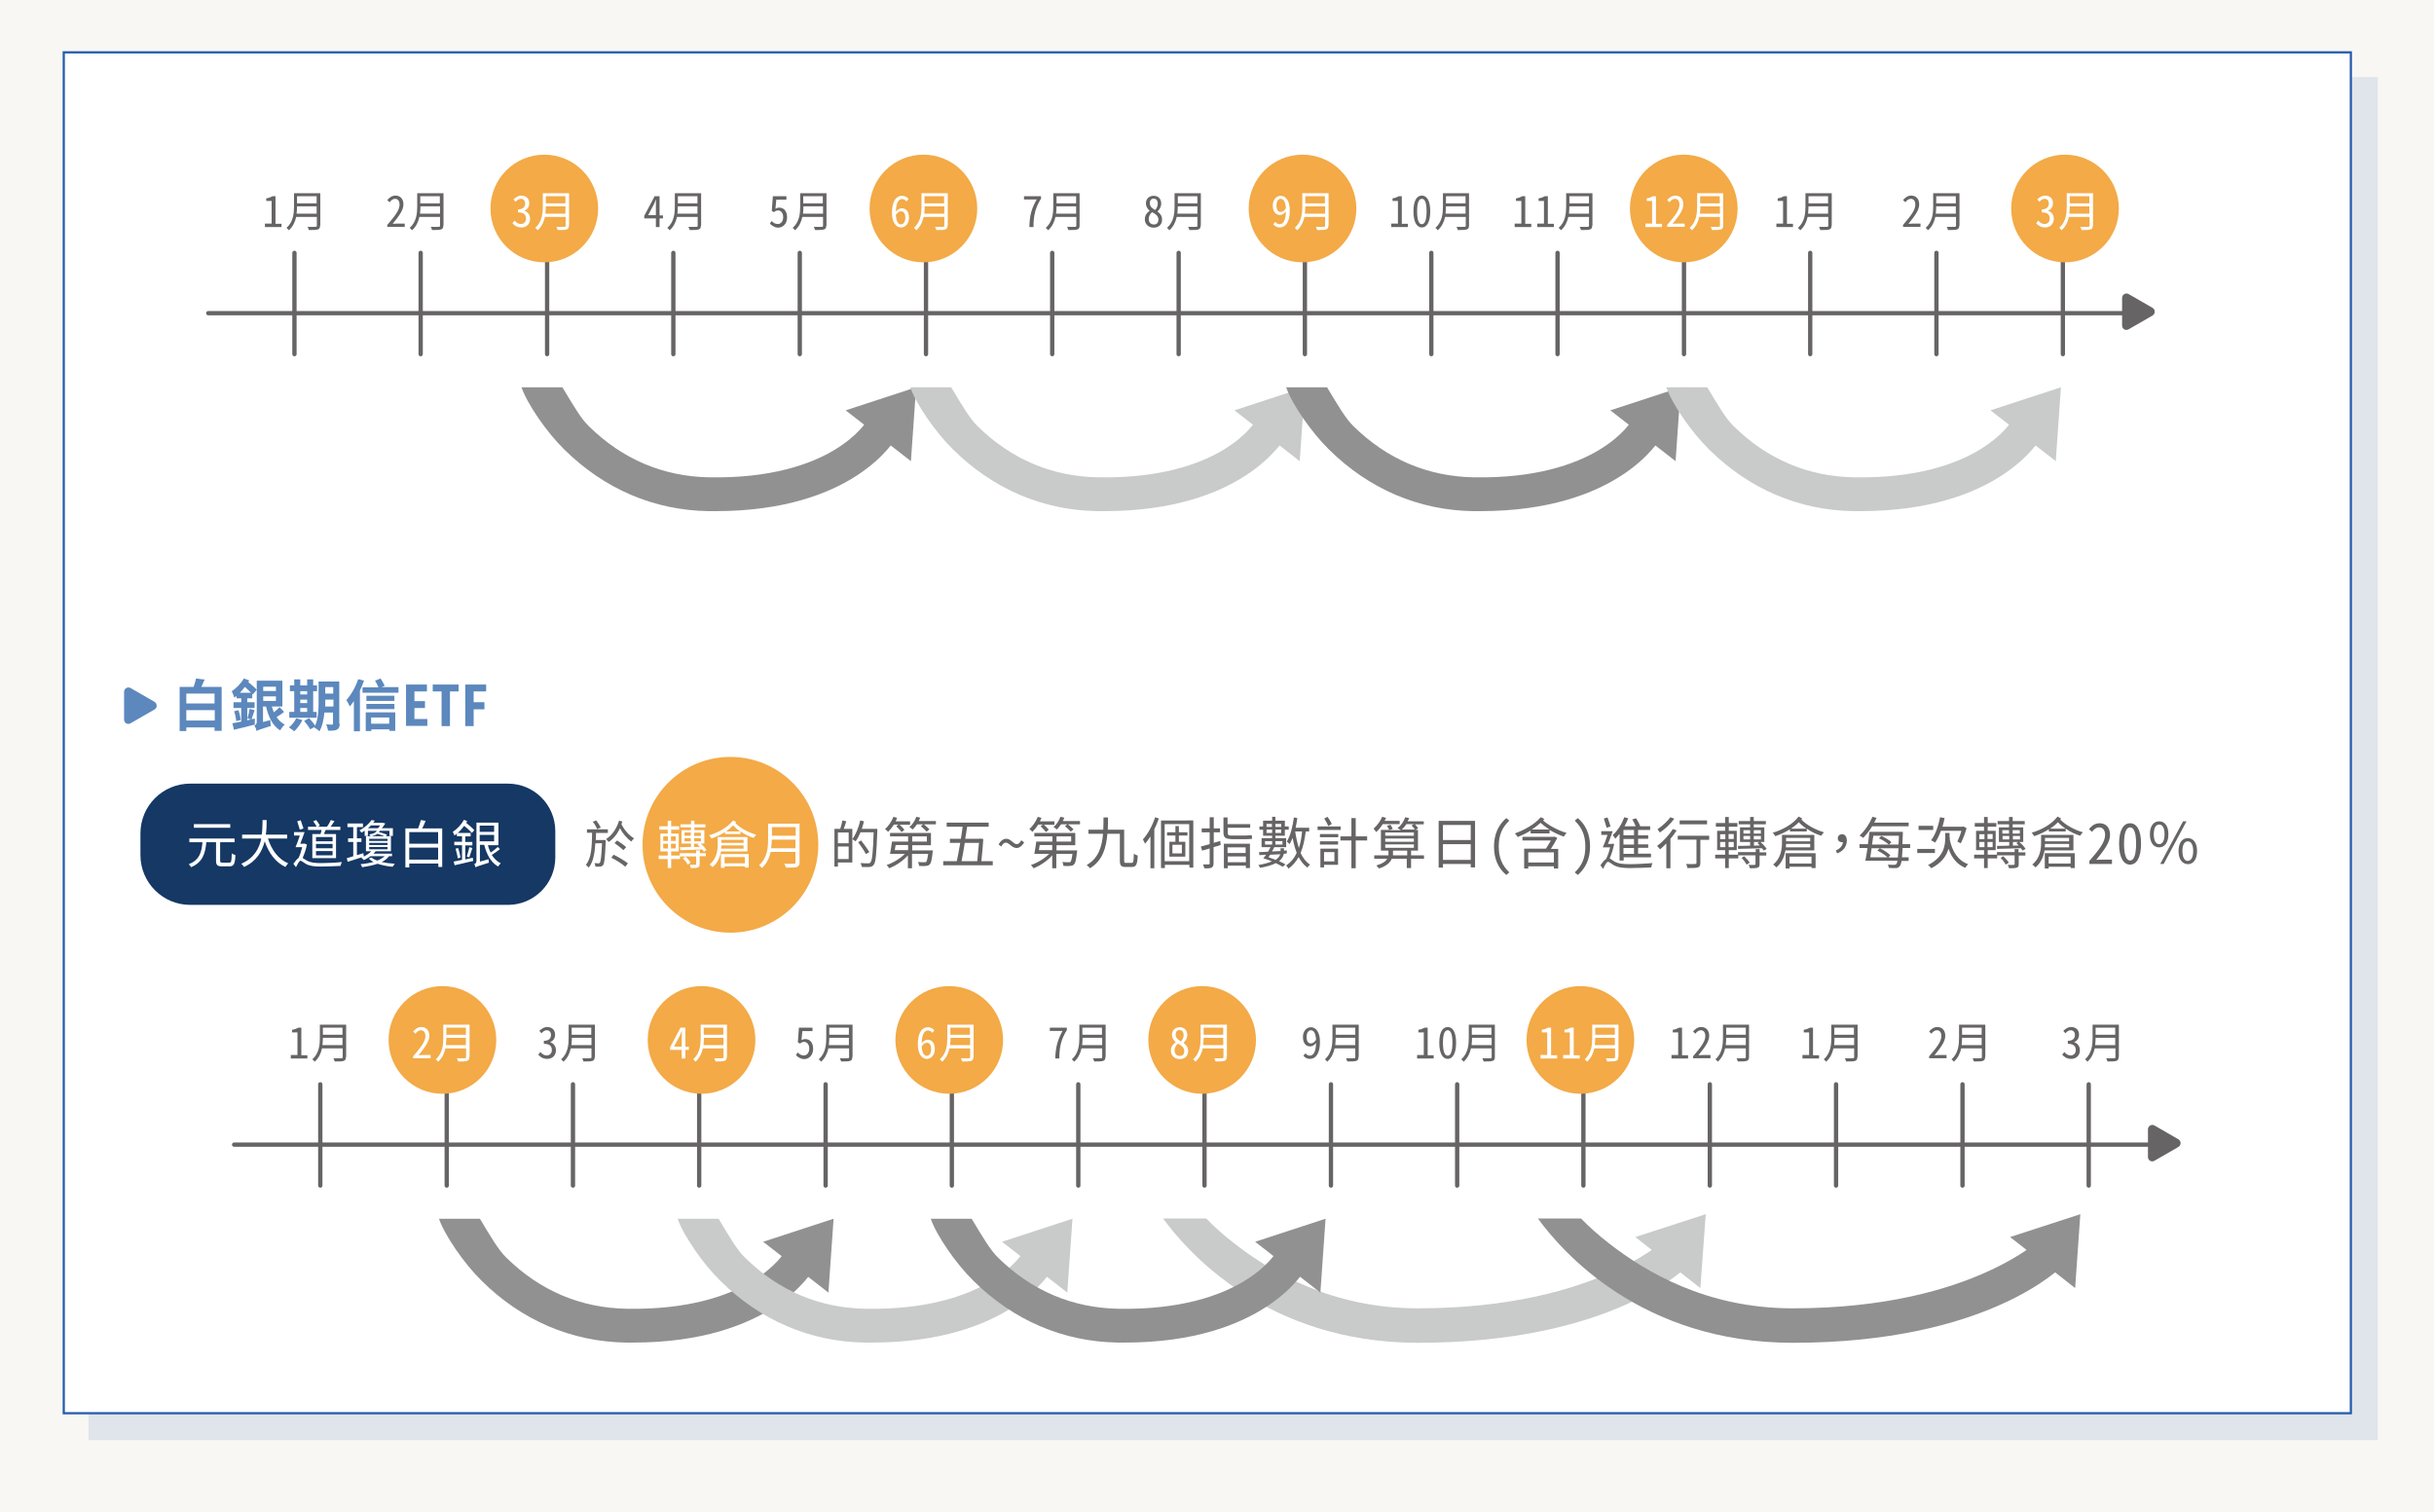 <?xml version="1.0" encoding="utf-8"?>
<!-- Generator: Adobe Illustrator 23.0.6, SVG Export Plug-In . SVG Version: 6.00 Build 0)  -->
<svg version="1.1" xmlns="http://www.w3.org/2000/svg" xmlns:xlink="http://www.w3.org/1999/xlink" x="0px" y="0px"
	 viewBox="0 0 1130 701.9" style="enable-background:new 0 0 1130 701.9;" xml:space="preserve">
<style type="text/css">
	.st0{fill:#F8F7F4;}
	.st1{opacity:0.1;}
	.st2{fill:#004098;}
	.st3{fill:none;stroke:#004098;stroke-width:1.103;stroke-miterlimit:10;}
	.st4{fill:#FFFFFF;}
	.st5{fill:none;stroke:#245CAC;stroke-width:1.103;stroke-miterlimit:10;}
	.st6{opacity:6.000000e-02;fill:#F3AA47;}
	.st7{fill:#245CAC;}
	.st8{fill:#004098;stroke:#004098;stroke-miterlimit:10;}
	.st9{fill:#FFFFFF;stroke:#245CAC;stroke-miterlimit:10;}
	.st10{fill:#595757;}
	.st11{fill:#004098;stroke:#004098;stroke-width:1.028;stroke-miterlimit:10;}
	.st12{fill:#FFFFFF;stroke:#245CAC;stroke-width:1.028;stroke-miterlimit:10;}
	.st13{fill:none;stroke:#004098;stroke-miterlimit:10;}
	.st14{fill:none;stroke:#245CAC;stroke-miterlimit:10;}
	.st15{fill:none;stroke:#245CAC;stroke-miterlimit:10;stroke-dasharray:9.638,9.638;}
	.st16{fill:none;stroke:#245CAC;stroke-miterlimit:10;stroke-dasharray:10.143,10.143;}
	.st17{fill:none;stroke:#245CAC;stroke-miterlimit:10;stroke-dasharray:9.479,9.479;}
	.st18{fill:none;stroke:#245CAC;stroke-miterlimit:10;stroke-dasharray:9.995,9.995;}
	.st19{fill:#F3AA47;}
	.st20{clip-path:url(#SVGID_2_);}
	.st21{fill:#5C88BD;}
	.st22{fill:#BED8EF;}
	.st23{opacity:0.63;fill:#FFFFFF;}
	.st24{fill:#727171;}
	.st25{clip-path:url(#SVGID_4_);}
	.st26{fill:#153864;}
	.st27{fill:none;stroke:#FFFFFF;stroke-miterlimit:10;}
	.st28{fill:none;stroke:#245CAC;stroke-miterlimit:10;stroke-dasharray:8.605,8.605;}
	.st29{fill:none;stroke:#245CAC;stroke-miterlimit:10;stroke-dasharray:8.527,8.527;}
	.st30{fill:none;stroke:#245CAC;stroke-width:1.5;stroke-miterlimit:10;}
	.st31{fill:#E0F0F9;}
	.st32{fill:#F7F8F8;}
	.st33{fill:none;stroke:#245CAC;stroke-miterlimit:10;stroke-dasharray:10;}
	.st34{fill:#F8F7F4;stroke:#F3AA47;stroke-width:1.5;stroke-miterlimit:10;}
	.st35{fill:#FFFFFF;stroke:#F3AA47;stroke-width:1.5;stroke-miterlimit:10;}
	.st36{fill:url(#SVGID_5_);}
	.st37{fill:url(#SVGID_6_);}
	.st38{fill:#898989;}
	.st39{fill:#FABE00;}
	.st40{fill:#FFFFFF;stroke:#FABE00;stroke-width:0.638;stroke-miterlimit:10;}
	.st41{fill:url(#SVGID_7_);}
	.st42{fill:none;stroke:#245CAC;stroke-width:1.5;stroke-miterlimit:8;}
	.st43{fill:none;stroke:#245CAC;stroke-width:3;stroke-linecap:round;stroke-linejoin:round;stroke-miterlimit:10;}
	.st44{fill:none;stroke:#595757;stroke-miterlimit:10;}
	.st45{fill:none;stroke:#FF7E67;stroke-width:2;stroke-miterlimit:10;}
	.st46{fill:#79A2D2;}
	.st47{fill:none;stroke:#245BA6;stroke-miterlimit:10;stroke-dasharray:10;}
	.st48{fill:none;stroke:#245BA6;stroke-width:1.5;stroke-miterlimit:10;}
	.st49{fill:#FFFFFF;stroke:#F3AA47;stroke-width:0.638;stroke-miterlimit:10;}
	.st50{fill:#E5E5E5;}
	.st51{fill:none;stroke:#245CAC;stroke-width:1.119;stroke-miterlimit:10;}
	.st52{fill:none;stroke:#245CAC;stroke-width:1.131;stroke-miterlimit:10;stroke-dasharray:11.307;}
	.st53{opacity:0.6;}
	.st54{fill:none;stroke:#FFFFFF;stroke-width:0.989;stroke-miterlimit:10;}
	.st55{opacity:0.65;fill:#FFFFFF;}
	.st56{fill:#F7F8F8;stroke:#245CAC;stroke-width:2;stroke-miterlimit:10;}
	.st57{opacity:0.6;fill:none;stroke:#245CAC;stroke-miterlimit:10;stroke-dasharray:10;}
	.st58{fill:none;stroke:#BED8EF;stroke-width:4;stroke-miterlimit:10;}
	.st59{fill:url(#SVGID_8_);}
	.st60{fill:#666464;}
	.st61{fill:url(#SVGID_9_);}
	.st62{fill:#F7F8F8;stroke:#245CAC;stroke-miterlimit:10;}
	.st63{fill:none;stroke:#245CAC;stroke-width:2;stroke-miterlimit:10;stroke-dasharray:10;}
	.st64{fill:none;stroke:#F3AA47;stroke-width:1.5;stroke-miterlimit:10;}
	.st65{fill:none;stroke:#245BA6;stroke-width:2;stroke-miterlimit:10;stroke-dasharray:10;}
	.st66{fill:none;stroke:#245BA6;stroke-width:0.75;stroke-miterlimit:10;stroke-dasharray:10;}
	.st67{fill:#EF9C37;}
	.st68{fill:none;stroke:#FFFFFF;stroke-width:1.131;stroke-miterlimit:10;stroke-dasharray:11.307;}
	.st69{fill:none;stroke:#5C88BD;stroke-miterlimit:10;}
	.st70{fill:#FCD9D9;}
	.st71{fill:#E9F4BD;}
	.st72{fill:#F9DFA5;}
	.st73{fill:#FFE6D2;}
	.st74{fill:#80B24F;}
	.st75{fill:none;stroke:#F3AA47;stroke-width:2;stroke-miterlimit:10;stroke-dasharray:10;}
	.st76{fill:none;stroke:#FFFFFF;stroke-miterlimit:10;stroke-dasharray:11.307;}
	.st77{opacity:0.5;fill:#FFFFFF;}
	.st78{fill:none;stroke:#FFFFFF;stroke-width:8;stroke-linecap:round;stroke-linejoin:round;stroke-miterlimit:10;}
	.st79{fill:#7F7F7F;}
	.st80{fill:none;stroke:#F3AA47;stroke-width:3;stroke-linecap:round;stroke-linejoin:round;stroke-miterlimit:10;}
	.st81{opacity:0.5;}
	.st82{fill:none;stroke:#FFFFFF;stroke-width:1.5;stroke-miterlimit:10;}
	.st83{fill:#E9FBFF;stroke:#5C88BD;stroke-width:2;stroke-miterlimit:10;}
	.st84{fill:#F7F8F8;stroke:#666464;stroke-width:2;stroke-miterlimit:10;}
	.st85{fill:#D6DFE8;stroke:#153864;stroke-width:2;stroke-miterlimit:10;}
	.st86{fill:#FFFFFF;stroke:#153864;stroke-width:2;stroke-miterlimit:10;}
	.st87{fill:none;stroke:#153864;stroke-width:8;stroke-linecap:round;stroke-linejoin:round;stroke-miterlimit:10;}
	.st88{fill:#FFFFFF;stroke:#666464;stroke-width:2;stroke-miterlimit:10;}
	.st89{opacity:0.5;fill:none;stroke:#666464;stroke-miterlimit:10;}
	.st90{fill:#245CAC;stroke:#245CAC;stroke-width:2;stroke-miterlimit:10;}
	.st91{fill:#5C88BD;stroke:#5C88BD;stroke-width:2;stroke-miterlimit:10;}
	.st92{fill:#F7F8F8;stroke:#5C88BD;stroke-width:2;stroke-miterlimit:10;}
	.st93{fill:#FFFFFF;stroke:#F3AA47;stroke-width:2;stroke-miterlimit:10;}
	.st94{fill:none;stroke:#5C88BD;stroke-width:1.5;stroke-miterlimit:10;}
	.st95{fill:#FFFFFF;stroke:#245CAC;stroke-width:2;stroke-miterlimit:10;}
	.st96{fill:none;stroke:#245CAC;stroke-width:6;stroke-linecap:round;stroke-linejoin:round;stroke-miterlimit:10;}
	.st97{fill:none;stroke:#666464;stroke-miterlimit:10;}
	.st98{fill:#999999;}
	.st99{fill:none;stroke:#153864;stroke-miterlimit:10;}
	.st100{fill:url(#SVGID_10_);}
	.st101{fill:#005BAB;}
	.st102{fill:#9B9B9B;}
	.st103{opacity:0.6;fill:none;stroke:#FFFFFF;stroke-miterlimit:10;}
	.st104{opacity:0.3;fill:none;stroke:#153864;stroke-width:3;stroke-miterlimit:10;stroke-dasharray:10;}
	.st105{fill:#004098;stroke:#004098;stroke-width:1.043;stroke-miterlimit:10;}
	.st106{fill:#FFFFFF;stroke:#245CAC;stroke-width:1.043;stroke-miterlimit:10;}
	.st107{fill:none;stroke:#666464;stroke-width:1.5;stroke-miterlimit:10;}
	.st108{fill:none;stroke:#666464;stroke-miterlimit:10;stroke-dasharray:10;}
	.st109{opacity:0.4;}
	.st110{fill:none;stroke:#5C88BD;stroke-width:1.119;stroke-miterlimit:10;}
	.st111{fill:none;stroke:#5C88BD;stroke-width:1.131;stroke-miterlimit:10;stroke-dasharray:11.307;}
	.st112{fill:none;stroke:#245CAC;stroke-width:2;stroke-linecap:round;stroke-linejoin:round;stroke-miterlimit:10;}
	.st113{fill:#004098;stroke:#004098;stroke-width:0.884;stroke-miterlimit:10;}
	.st114{fill:#FFFFFF;stroke:#245CAC;stroke-width:0.884;stroke-miterlimit:10;}
	.st115{fill:none;stroke:#CFE9F9;stroke-width:3;stroke-miterlimit:10;}
	.st116{fill:none;stroke:#DCDDDD;stroke-width:3;stroke-miterlimit:10;}
	.st117{fill:#CFE9F9;}
	.st118{fill:#DCDDDD;}
	.st119{fill:#004098;stroke:#004098;stroke-width:0.715;stroke-miterlimit:10;}
	.st120{fill:#FFFFFF;stroke:#245CAC;stroke-width:0.715;stroke-miterlimit:10;}
	.st121{fill:#004098;stroke:#004098;stroke-width:0.985;stroke-miterlimit:10;}
	.st122{fill:#FFFFFF;stroke:#245CAC;stroke-width:0.985;stroke-miterlimit:10;}
	.st123{fill:none;stroke:#FFFFFF;stroke-width:1.022;stroke-miterlimit:10;}
	.st124{fill:none;stroke:#F3AA47;stroke-width:2.994;stroke-miterlimit:10;stroke-dasharray:9.979;}
	.st125{fill:none;stroke:#666464;stroke-width:2;stroke-linecap:round;stroke-linejoin:round;stroke-miterlimit:10;}
	.st126{fill:#F7F8F8;stroke:#153864;stroke-width:2;stroke-miterlimit:10;}
	
		.st127{fill:none;stroke:#666464;stroke-width:2;stroke-linecap:round;stroke-linejoin:round;stroke-miterlimit:10;stroke-dasharray:10;}
	
		.st128{fill:none;stroke:#666464;stroke-width:1.854;stroke-linecap:round;stroke-linejoin:round;stroke-miterlimit:10;stroke-dasharray:9.268;}
	.st129{fill:none;stroke:#153864;stroke-width:1.5;stroke-miterlimit:10;}
	
		.st130{fill:none;stroke:#666464;stroke-width:1.792;stroke-linecap:round;stroke-linejoin:round;stroke-miterlimit:10;stroke-dasharray:8.962;}
	.st131{opacity:0.6;fill:none;stroke:#245CAC;stroke-miterlimit:10;}
	.st132{opacity:0.6;fill:none;stroke:#666464;stroke-miterlimit:10;}
	.st133{fill:#919191;}
	.st134{fill:#C9CACA;}
	.st135{opacity:0.7;}
	.st136{fill:none;stroke:#F3AA47;stroke-width:2;stroke-miterlimit:10;}
	.st137{fill:#939393;}
	.st138{fill:#B82901;}
	.st139{fill:none;stroke:#245CAC;stroke-width:4;stroke-miterlimit:10;}
	.st140{fill:none;stroke:#245CAC;stroke-width:3;stroke-miterlimit:10;}
</style>
<g id="底">
	<rect x="-1.8" y="-8.8" class="st0" width="1133.8" height="712.8"/>
</g>
<g id="Art">
	<g>
		<g class="st1">
			<rect x="41.6" y="36.3" class="st11" width="1061.8" height="631.8"/>
		</g>
		<g>
			<g>
				<rect x="29.6" y="24.3" class="st12" width="1061.8" height="631.8"/>
			</g>
		</g>
	</g>
	<g>
		<line class="st125" x1="96.7" y1="145.4" x2="986.7" y2="145.4"/>
		<line class="st125" x1="136.7" y1="117.4" x2="136.7" y2="164.4"/>
		<line class="st125" x1="195.3" y1="117.4" x2="195.3" y2="164.4"/>
		<line class="st125" x1="254" y1="117.4" x2="254" y2="164.4"/>
		<line class="st125" x1="312.6" y1="117.4" x2="312.6" y2="164.4"/>
		<line class="st125" x1="371.3" y1="117.4" x2="371.3" y2="164.4"/>
		<line class="st125" x1="429.9" y1="117.4" x2="429.9" y2="164.4"/>
		<line class="st125" x1="488.5" y1="117.4" x2="488.5" y2="164.4"/>
		<line class="st125" x1="547.2" y1="117.4" x2="547.2" y2="164.4"/>
		<line class="st125" x1="605.8" y1="117.4" x2="605.8" y2="164.4"/>
		<line class="st125" x1="664.5" y1="117.4" x2="664.5" y2="164.4"/>
		<line class="st125" x1="723.1" y1="117.4" x2="723.1" y2="164.4"/>
		<line class="st125" x1="781.8" y1="117.4" x2="781.8" y2="164.4"/>
		<line class="st125" x1="840.4" y1="117.4" x2="840.4" y2="164.4"/>
		<line class="st125" x1="899" y1="117.4" x2="899" y2="164.4"/>
		<line class="st125" x1="957.7" y1="117.4" x2="957.7" y2="164.4"/>
		<g>
			<polygon class="st133" points="425.3,179.8 392.6,190.5 422.9,214.1 			"/>
			<path class="st133" d="M402.6,195.2c-0.2,0.3-15.9,27.4-73.4,26.4c-21.3-0.4-40.1-8.3-55.8-23.7c-3.7-3.6-7-9.3-12.3-18.1h-19
				c2.7,7.8,11.7,20.9,19.9,28.9c18.5,18.3,41.6,28.2,66.9,28.6c1.1,0,2.2,0,3.3,0c64.2,0,83.3-33,84.1-34.5L402.6,195.2z"/>
		</g>
		<g>
			<polygon class="st134" points="605.8,179.8 573.1,190.5 603.4,214.1 			"/>
			<path class="st134" d="M583.1,195.2c-0.2,0.3-15.9,27.4-73.4,26.4c-21.3-0.4-40.1-8.3-55.8-23.7c-3.7-3.6-7-9.3-12.3-18.1h-19
				c2.7,7.8,11.7,20.9,19.9,28.9c18.5,18.3,41.6,28.2,66.9,28.6c1.1,0,2.2,0,3.3,0c64.2,0,83.3-33,84.1-34.5L583.1,195.2z"/>
		</g>
		<g>
			<polygon class="st133" points="780.3,179.8 747.6,190.5 777.9,214.1 			"/>
			<path class="st133" d="M757.6,195.2c-0.2,0.3-15.9,27.4-73.4,26.4c-21.3-0.4-40.1-8.3-55.8-23.7c-3.7-3.6-7-9.3-12.3-18.1h-19
				c2.7,7.8,11.7,20.9,19.9,28.9c18.5,18.3,41.6,28.2,66.9,28.6c1.1,0,2.2,0,3.3,0c64.2,0,83.3-33,84.1-34.5L757.6,195.2z"/>
		</g>
		<g>
			<polygon class="st134" points="956.8,179.8 924.1,190.5 954.4,214.1 			"/>
			<path class="st134" d="M934.1,195.2c-0.2,0.3-15.9,27.4-73.4,26.4c-21.3-0.4-40.1-8.3-55.8-23.7c-3.7-3.6-7-9.3-12.3-18.1h-19
				c2.7,7.8,11.7,20.9,19.9,28.9c18.5,18.3,41.6,28.2,66.9,28.6c1.1,0,2.2,0,3.3,0c64.2,0,83.3-33,84.1-34.5L934.1,195.2z"/>
		</g>
		<g>
			<g>
				<path class="st60" d="M123,103.8h3.1V93.3h-2.5v-1.2c1.3-0.2,2.2-0.6,2.9-1h1.4v12.8h2.8v1.5H123V103.8z"/>
				<path class="st60" d="M148.6,104.7c0,1-0.3,1.6-1,1.8c-0.8,0.3-2.1,0.3-4.2,0.3c-0.1-0.4-0.4-1.1-0.6-1.5c1.7,0.1,3.3,0,3.7,0
					c0.5,0,0.6-0.2,0.6-0.6v-4h-9.6c-0.5,2.3-1.5,4.5-3.4,6.2c-0.2-0.3-0.8-0.9-1.1-1.1c3.2-2.8,3.5-6.9,3.5-10v-6.1h12.2V104.7z
					 M147,99.2v-3.4h-9.1c0,1-0.1,2.2-0.2,3.4H147z M137.9,91.1v3.3h9.1v-3.3H137.9z"/>
			</g>
		</g>
		<g>
			<g>
				<path class="st60" d="M179.9,104.3c3.6-4.2,5.6-6.8,5.6-9.3c0-1.6-0.7-2.7-2.1-2.7c-1,0-1.9,0.7-2.5,1.6l-1.1-1
					c1-1.2,2.2-2.1,3.8-2.1c2.3,0,3.7,1.6,3.7,4.1c0,2.7-2.1,5.4-5,9c0.8,0,1.5-0.1,2.2-0.1h3.4v1.5h-8.1V104.3z"/>
				<path class="st60" d="M205.8,104.7c0,1-0.3,1.6-1,1.8c-0.8,0.3-2.1,0.3-4.2,0.3c-0.1-0.4-0.4-1.1-0.6-1.5c1.7,0.1,3.3,0,3.7,0
					c0.5,0,0.6-0.2,0.6-0.6v-4h-9.6c-0.5,2.3-1.5,4.5-3.4,6.2c-0.2-0.3-0.8-0.9-1.1-1.1c3.2-2.8,3.5-6.9,3.5-10v-6.1h12.2V104.7z
					 M204.3,99.2v-3.4h-9.1c0,1-0.1,2.2-0.2,3.4H204.3z M195.1,91.1v3.3h9.1v-3.3H195.1z"/>
			</g>
		</g>
		<g>
			<g>
				<path class="st60" d="M307.8,101.4h-1.6v4h-1.7v-4h-5.4v-1.2l4.8-9.1h2.3v8.9h1.6V101.4z M304.5,99.9v-4.6c0-0.8,0-1.6,0.1-2.6
					h-0.1c-0.3,0.8-0.7,1.6-1,2.3l-2.6,4.9H304.5z"/>
				<path class="st60" d="M325.4,104.7c0,1-0.3,1.6-1,1.8c-0.8,0.3-2.1,0.3-4.2,0.3c-0.1-0.4-0.4-1.1-0.6-1.5c1.7,0.1,3.3,0,3.7,0
					c0.5,0,0.6-0.2,0.6-0.6v-4h-9.6c-0.5,2.3-1.5,4.5-3.4,6.2c-0.2-0.3-0.8-0.9-1.1-1.1c3.2-2.8,3.5-6.9,3.5-10v-6.1h12.2V104.7z
					 M323.8,99.2v-3.4h-9.1c0,1-0.1,2.2-0.2,3.4H323.8z M314.7,91.1v3.3h9.1v-3.3H314.7z"/>
			</g>
		</g>
		<g>
			<g>
				<path class="st60" d="M357.4,103.8l0.9-1.2c0.7,0.8,1.5,1.4,2.8,1.4c1.4,0,2.5-1.2,2.5-3.2c0-1.9-1-3.1-2.4-3.1
					c-0.8,0-1.3,0.3-1.9,0.8l-1-0.6l0.5-6.8h6.3v1.6h-4.7l-0.4,4.2c0.5-0.3,1-0.5,1.8-0.5c1.9,0,3.6,1.4,3.6,4.5
					c0,3.1-2,4.8-4.2,4.8C359.5,105.6,358.3,104.7,357.4,103.8z"/>
				<path class="st60" d="M383.6,104.7c0,1-0.3,1.6-1,1.8c-0.8,0.3-2.1,0.3-4.2,0.3c-0.1-0.4-0.4-1.1-0.6-1.5c1.7,0.1,3.3,0,3.7,0
					c0.5,0,0.6-0.2,0.6-0.6v-4h-9.6c-0.5,2.3-1.5,4.5-3.4,6.2c-0.2-0.3-0.8-0.9-1.1-1.1c3.2-2.8,3.5-6.9,3.5-10v-6.1h12.2V104.7z
					 M382.1,99.2v-3.4h-9.1c0,1-0.1,2.2-0.2,3.4H382.1z M372.9,91.1v3.3h9.1v-3.3H372.9z"/>
			</g>
		</g>
		<g>
			<g>
				<path class="st60" d="M481.3,92.6h-5.9v-1.5h7.9v1.1c-2.6,4.2-3.5,7.7-3.5,13.2h-1.9C478,99.8,479,96.6,481.3,92.6z"/>
				<path class="st60" d="M501.2,104.7c0,1-0.3,1.6-1,1.8c-0.8,0.3-2.1,0.3-4.2,0.3c-0.1-0.4-0.4-1.1-0.6-1.5c1.7,0.1,3.3,0,3.7,0
					c0.5,0,0.6-0.2,0.6-0.6v-4H490c-0.5,2.3-1.5,4.5-3.4,6.2c-0.2-0.3-0.8-0.9-1.1-1.1c3.2-2.8,3.5-6.9,3.5-10v-6.1h12.2V104.7z
					 M499.6,99.2v-3.4h-9.1c0,1-0.1,2.2-0.2,3.4H499.6z M490.5,91.1v3.3h9.1v-3.3H490.5z"/>
			</g>
		</g>
		<g>
			<g>
				<path class="st60" d="M531.5,101.8c0-2,1.1-3.1,2.2-3.9v-0.1c-0.9-0.8-1.7-1.9-1.7-3.4c0-2.1,1.5-3.5,3.6-3.5
					c2.2,0,3.5,1.5,3.5,3.6c0,1.5-0.8,2.8-1.7,3.6v0.1c1.1,0.9,2.1,1.8,2.1,3.8c0,2.1-1.4,3.7-4,3.7
					C533.1,105.6,531.5,104,531.5,101.8z M537.8,102c0-1.8-1.3-2.6-2.9-3.5c-0.9,0.7-1.6,1.7-1.6,3.2c0,1.5,0.9,2.5,2.4,2.5
					C537,104.3,537.8,103.3,537.8,102z M537.5,94.5c0-1.3-0.7-2.3-1.9-2.3c-1.1,0-1.8,0.8-1.8,2.1c0,1.5,1.1,2.5,2.5,3.2
					C537.1,96.6,537.5,95.6,537.5,94.5z"/>
				<path class="st60" d="M557.4,104.7c0,1-0.3,1.6-1,1.8c-0.8,0.3-2.1,0.3-4.2,0.3c-0.1-0.4-0.4-1.1-0.6-1.5c1.7,0.1,3.3,0,3.7,0
					c0.5,0,0.6-0.2,0.6-0.6v-4h-9.6c-0.5,2.3-1.5,4.5-3.4,6.2c-0.2-0.3-0.8-0.9-1.1-1.1c3.2-2.8,3.5-6.9,3.5-10v-6.1h12.2V104.7z
					 M555.9,99.2v-3.4h-9.1c0,1-0.1,2.2-0.2,3.4H555.9z M546.8,91.1v3.3h9.1v-3.3H546.8z"/>
			</g>
		</g>
		<g>
			<g>
				<path class="st60" d="M645.9,103.8h3.1V93.3h-2.5v-1.2c1.3-0.2,2.2-0.6,2.9-1h1.4v12.8h2.8v1.5h-7.7V103.8z"/>
				<path class="st60" d="M656.2,98.1c0-5,1.6-7.3,3.9-7.3c2.3,0,3.9,2.3,3.9,7.3c0,5-1.6,7.5-3.9,7.5
					C657.8,105.6,656.2,103.1,656.2,98.1z M662.3,98.1c0-4.3-0.9-5.8-2.2-5.8c-1.3,0-2.2,1.5-2.2,5.8c0,4.3,0.9,6,2.2,6
					C661.4,104.1,662.3,102.4,662.3,98.1z"/>
				<path class="st60" d="M682,104.7c0,1-0.3,1.6-1,1.8c-0.8,0.3-2.1,0.3-4.2,0.3c-0.1-0.4-0.4-1.1-0.6-1.5c1.7,0.1,3.3,0,3.7,0
					c0.5,0,0.6-0.2,0.6-0.6v-4h-9.6c-0.5,2.3-1.5,4.5-3.4,6.2c-0.2-0.3-0.8-0.9-1.1-1.1c3.2-2.8,3.5-6.9,3.5-10v-6.1H682V104.7z
					 M680.4,99.2v-3.4h-9.1c0,1-0.1,2.2-0.2,3.4H680.4z M671.3,91.1v3.3h9.1v-3.3H671.3z"/>
			</g>
		</g>
		<g>
			<path class="st60" d="M703.2,103.8h3.1V93.3h-2.5v-1.2c1.3-0.2,2.2-0.6,2.9-1h1.4v12.8h2.8v1.5h-7.7V103.8z"/>
			<path class="st60" d="M713.7,103.8h3.1V93.3h-2.5v-1.2c1.3-0.2,2.2-0.6,2.9-1h1.4v12.8h2.8v1.5h-7.7V103.8z"/>
			<path class="st60" d="M739.2,104.7c0,1-0.3,1.6-1,1.8c-0.8,0.3-2.1,0.3-4.2,0.3c-0.1-0.4-0.4-1.1-0.6-1.5c1.7,0.1,3.3,0,3.7,0
				c0.5,0,0.6-0.2,0.6-0.6v-4h-9.6c-0.5,2.3-1.5,4.5-3.4,6.2c-0.2-0.3-0.8-0.9-1.1-1.1c3.2-2.8,3.5-6.9,3.5-10v-6.1h12.2V104.7z
				 M737.7,99.2v-3.4h-9.1c0,1-0.1,2.2-0.2,3.4H737.7z M728.6,91.1v3.3h9.1v-3.3H728.6z"/>
		</g>
		<g>
			<g>
				<path class="st60" d="M824.7,103.8h3.1V93.3h-2.5v-1.2c1.3-0.2,2.2-0.6,2.9-1h1.4v12.8h2.8v1.5h-7.7V103.8z"/>
				<path class="st60" d="M850.3,104.7c0,1-0.3,1.6-1,1.8c-0.8,0.3-2.1,0.3-4.2,0.3c-0.1-0.4-0.4-1.1-0.6-1.5c1.7,0.1,3.3,0,3.7,0
					c0.5,0,0.6-0.2,0.6-0.6v-4h-9.6c-0.5,2.3-1.5,4.5-3.4,6.2c-0.2-0.3-0.8-0.9-1.1-1.1c3.2-2.8,3.5-6.9,3.5-10v-6.1h12.2V104.7z
					 M848.7,99.2v-3.4h-9.1c0,1-0.1,2.2-0.2,3.4H848.7z M839.6,91.1v3.3h9.1v-3.3H839.6z"/>
			</g>
		</g>
		<g>
			<g>
				<path class="st60" d="M883.6,104.3c3.6-4.2,5.6-6.8,5.6-9.3c0-1.6-0.7-2.7-2.1-2.7c-1,0-1.9,0.7-2.5,1.6l-1.1-1
					c1-1.2,2.2-2.1,3.8-2.1c2.3,0,3.7,1.6,3.7,4.1c0,2.7-2.1,5.4-5,9c0.8,0,1.5-0.1,2.2-0.1h3.4v1.5h-8.1V104.3z"/>
				<path class="st60" d="M909.6,104.7c0,1-0.3,1.6-1,1.8c-0.8,0.3-2.1,0.3-4.2,0.3c-0.1-0.4-0.4-1.1-0.6-1.5c1.7,0.1,3.3,0,3.7,0
					c0.5,0,0.6-0.2,0.6-0.6v-4h-9.6c-0.5,2.3-1.5,4.5-3.4,6.2c-0.2-0.3-0.8-0.9-1.1-1.1c3.2-2.8,3.5-6.9,3.5-10v-6.1h12.2V104.7z
					 M908,99.2v-3.4h-9.1c0,1-0.1,2.2-0.2,3.4H908z M898.9,91.1v3.3h9.1v-3.3H898.9z"/>
			</g>
		</g>
		<g>
			<g>
				<path class="st60" d="M999.3,146.5l-11.1,6.4c-1.4,0.8-3-0.2-3-1.8v-12.8c0-1.6,1.7-2.5,3-1.8l11.1,6.4
					C1000.7,143.7,1000.7,145.7,999.3,146.5z"/>
			</g>
		</g>
		<circle class="st19" cx="252.7" cy="96.8" r="25"/>
		<circle class="st19" cx="428.7" cy="96.8" r="25"/>
		<circle class="st19" cx="781.7" cy="96.8" r="25"/>
		<circle class="st19" cx="958.7" cy="96.8" r="25"/>
		<circle class="st19" cx="604.7" cy="96.8" r="25"/>
		<g>
			<g>
				<path class="st4" d="M237.9,103.6l1-1.2c0.7,0.9,1.7,1.6,2.9,1.6c1.3,0,2.4-0.9,2.4-2.5c0-1.8-1-2.9-3.7-2.9v-1.4
					c2.4,0,3.3-1.2,3.3-2.7c0-1.4-0.8-2.2-2-2.2c-0.9,0-1.7,0.6-2.4,1.4l-1-1.1c1-1,2.2-1.8,3.6-1.8c2.2,0,3.7,1.3,3.7,3.5
					c0,1.8-0.9,2.9-2.2,3.5v0.1c1.4,0.4,2.6,1.7,2.6,3.7c0,2.5-1.8,4-4,4C240,105.6,238.7,104.6,237.9,103.6z"/>
				<path class="st4" d="M264.1,104.7c0,1-0.3,1.6-1,1.8c-0.8,0.3-2.1,0.3-4.2,0.3c-0.1-0.4-0.4-1.1-0.6-1.5c1.7,0.1,3.3,0,3.7,0
					c0.5,0,0.6-0.2,0.6-0.6v-4h-9.6c-0.5,2.3-1.5,4.5-3.4,6.2c-0.2-0.3-0.8-0.9-1.1-1.1c3.2-2.8,3.5-6.9,3.5-10v-6.1h12.2V104.7z
					 M262.5,99.2v-3.4h-9.1c0,1-0.1,2.2-0.2,3.4H262.5z M253.4,91.1v3.3h9.1v-3.3H253.4z"/>
			</g>
		</g>
		<g>
			<g>
				<path class="st4" d="M420.8,93.5c-0.5-0.7-1.2-1.1-2-1.1c-1.5,0-2.8,1.5-2.9,5.9c0.8-1,1.7-1.6,2.8-1.6c1.9,0,3.3,1.5,3.3,4.4
					c0,2.7-1.7,4.5-3.7,4.5c-2.3,0-4.2-2.3-4.2-6.8c0-5.8,2.2-7.9,4.7-7.9c1.3,0,2.3,0.6,3,1.5L420.8,93.5z M420.3,101.1
					c0-2-0.7-3-2-3c-0.7,0-1.6,0.4-2.4,1.7c0.2,2.9,1,4.4,2.4,4.4C419.5,104.1,420.3,102.9,420.3,101.1z"/>
				<path class="st4" d="M439.9,104.7c0,1-0.3,1.6-1,1.8c-0.8,0.3-2.1,0.3-4.2,0.3c-0.1-0.4-0.4-1.1-0.6-1.5c1.7,0.1,3.3,0,3.7,0
					c0.5,0,0.6-0.2,0.6-0.6v-4h-9.6c-0.5,2.3-1.5,4.5-3.4,6.2c-0.2-0.3-0.8-0.9-1.1-1.1c3.2-2.8,3.5-6.9,3.5-10v-6.1h12.2V104.7z
					 M438.4,99.2v-3.4h-9.1c0,1-0.1,2.2-0.2,3.4H438.4z M429.2,91.1v3.3h9.1v-3.3H429.2z"/>
			</g>
		</g>
		<g>
			<g>
				<path class="st4" d="M592.1,103c0.5,0.7,1.2,1.1,2,1.1c1.5,0,2.8-1.5,2.9-5.9c-0.8,1-1.7,1.6-2.8,1.6c-1.9,0-3.3-1.5-3.3-4.4
					c0-2.7,1.7-4.5,3.7-4.5c2.3,0,4.2,2.3,4.2,6.8c0,5.8-2.2,7.9-4.7,7.9c-1.3,0-2.3-0.6-3-1.5L592.1,103z M597,96.7
					c-0.2-2.9-1-4.4-2.4-4.4c-1.2,0-2,1.2-2,3.1c0,2,0.7,3,2,3C595.3,98.4,596.2,98,597,96.7z"/>
				<path class="st4" d="M616.7,104.7c0,1-0.3,1.6-1,1.8c-0.8,0.3-2.1,0.3-4.2,0.3c-0.1-0.4-0.4-1.1-0.6-1.5c1.7,0.1,3.3,0,3.7,0
					c0.5,0,0.6-0.2,0.6-0.6v-4h-9.6c-0.5,2.3-1.5,4.5-3.4,6.2c-0.2-0.3-0.8-0.9-1.1-1.1c3.2-2.8,3.5-6.9,3.5-10v-6.1h12.2V104.7z
					 M615.2,99.2v-3.4H606c0,1-0.1,2.2-0.2,3.4H615.2z M606,91.1v3.3h9.1v-3.3H606z"/>
			</g>
		</g>
		<g>
			<g>
				<path class="st4" d="M763.9,103.8h3.1V93.3h-2.5v-1.2c1.3-0.2,2.2-0.6,2.9-1h1.4v12.8h2.8v1.5h-7.7V103.8z"/>
				<path class="st4" d="M774.1,104.3c3.6-4.2,5.6-6.8,5.6-9.3c0-1.6-0.7-2.7-2.1-2.7c-1,0-1.9,0.7-2.5,1.6l-1.1-1
					c1-1.2,2.2-2.1,3.8-2.1c2.3,0,3.7,1.6,3.7,4.1c0,2.7-2.1,5.4-5,9c0.8,0,1.5-0.1,2.2-0.1h3.4v1.5h-8.1V104.3z"/>
				<path class="st4" d="M800,104.7c0,1-0.3,1.6-1,1.8c-0.8,0.3-2.1,0.3-4.2,0.3c-0.1-0.4-0.4-1.1-0.6-1.5c1.7,0.1,3.3,0,3.7,0
					c0.5,0,0.6-0.2,0.6-0.6v-4h-9.6c-0.5,2.3-1.5,4.5-3.4,6.2c-0.2-0.3-0.8-0.9-1.1-1.1c3.2-2.8,3.5-6.9,3.5-10v-6.1H800V104.7z
					 M798.5,99.2v-3.4h-9.1c0,1-0.1,2.2-0.2,3.4H798.5z M789.3,91.1v3.3h9.1v-3.3H789.3z"/>
			</g>
		</g>
		<g>
			<g>
				<path class="st4" d="M945.3,103.6l1-1.2c0.7,0.9,1.7,1.6,2.9,1.6c1.3,0,2.4-0.9,2.4-2.5c0-1.8-1-2.9-3.7-2.9v-1.4
					c2.4,0,3.3-1.2,3.3-2.7c0-1.4-0.8-2.2-2-2.2c-0.9,0-1.7,0.6-2.4,1.4l-1-1.1c1-1,2.2-1.8,3.6-1.8c2.2,0,3.7,1.3,3.7,3.5
					c0,1.8-0.9,2.9-2.2,3.5v0.1c1.4,0.4,2.6,1.7,2.6,3.7c0,2.5-1.8,4-4,4C947.5,105.6,946.1,104.6,945.3,103.6z"/>
				<path class="st4" d="M971.6,104.7c0,1-0.3,1.6-1,1.8c-0.8,0.3-2.1,0.3-4.2,0.3c-0.1-0.4-0.4-1.1-0.6-1.5c1.7,0.1,3.3,0,3.7,0
					c0.5,0,0.6-0.2,0.6-0.6v-4h-9.6c-0.5,2.3-1.5,4.5-3.4,6.2c-0.2-0.3-0.8-0.9-1.1-1.1c3.2-2.8,3.5-6.9,3.5-10v-6.1h12.2V104.7z
					 M970,99.2v-3.4h-9.1c0,1-0.1,2.2-0.2,3.4H970z M960.9,91.1v3.3h9.1v-3.3H960.9z"/>
			</g>
		</g>
	</g>
	<g>
		<g>
			<g>
				<path class="st21" d="M102.9,318.9v20.4h-3.3v-1.6H86.5v1.7h-3.1v-20.5h6.5c0.4-1.3,0.9-2.7,1.1-3.9l4,0.5
					c-0.5,1.2-1,2.3-1.5,3.4H102.9z M86.5,322v4.6h13.1V322H86.5z M99.7,334.5v-4.8H86.5v4.8H99.7z"/>
				<path class="st21" d="M118.3,336.4c-3.4,0.9-6.9,1.7-9.7,2.4l-0.7-3c1.1-0.2,2.5-0.5,4.1-0.8v-6.3h-3.6v-2.7h3.6v-1.8h-2.2v-1.1
					c-0.3,0.3-0.7,0.5-1,0.8c-0.2-0.6-0.8-2.3-1.2-3c2.1-1.4,4.3-3.6,5.6-5.9l2.5,0.9c-0.1,0.3-0.3,0.5-0.4,0.8
					c1.5,1.2,3,2.5,3.9,3.5l-1.8,2.2l-0.3-0.4v2.2h-2.3v1.8h3.4v2.7h-3.4v5.7l1.7-0.4l-1.6-0.5c0.3-1.2,0.8-3.1,1-4.4l2.3,0.6
					c-0.5,1.5-1,3.1-1.4,4.2l1.5-0.3L118.3,336.4z M110.7,329.7c0.5,1.4,0.9,3.3,1.1,4.5l-2.1,0.6c-0.1-1.2-0.5-3.1-1-4.6
					L110.7,329.7z M116.5,321.6c-0.8-0.8-1.8-1.8-2.8-2.7c-0.7,0.9-1.5,1.8-2.3,2.7H116.5z M131.9,330.5c-1.1,0.9-2.3,1.7-3.5,2.4
					c1,1.5,2.3,2.7,3.8,3.5c-0.7,0.6-1.7,1.8-2.1,2.7c-3.5-2.1-5.4-6.1-6.6-11.1h-1.4v7.2l3.4-0.9c0,0.8,0.1,2.1,0.3,2.7
					c-5.1,1.6-6.1,2-6.7,2.4c-0.1-0.8-0.6-2-1-2.6c0.5-0.2,1.1-0.6,1.1-1.7v-19.1h11.9V328h-4.9c0.3,0.9,0.6,1.8,0.9,2.7
					c1-0.8,2-1.6,2.7-2.4L131.9,330.5z M122.2,318.8v2h5.9v-2H122.2z M122.2,325.4h5.9v-2.1h-5.9V325.4z"/>
				<path class="st21" d="M140.4,334.3c-0.9,1.9-2.4,3.9-3.8,5.2c-0.6-0.5-1.8-1.4-2.5-1.8c1.4-1,2.7-2.7,3.4-4.2L140.4,334.3z
					 M147.1,333.2h-12.8v-2.7h2.3v-9.6h-2v-2.7h2v-2.8h2.8v2.8h3.2v-2.8h2.8v2.8h1.8v2.7h-1.8v9.6h1.6V333.2z M139.4,320.9v1.5h3.2
					v-1.5H139.4z M139.4,326.4h3.2v-1.6h-3.2V326.4z M139.4,330.5h3.2v-1.8h-3.2V330.5z M157.7,335.9c0,1.5-0.3,2.3-1.2,2.8
					s-2.2,0.6-4.2,0.5c-0.1-0.8-0.5-2.2-0.9-2.9c1.1,0.1,2.4,0.1,2.7,0.1c0.4,0,0.5-0.1,0.5-0.5v-5.1h-4c-0.3,3.1-0.9,6.3-2.3,8.7
					c-0.5-0.5-1.8-1.5-2.4-1.7c0.1-0.2,0.2-0.3,0.3-0.4l-2.2,1.2c-0.5-1-1.8-2.7-2.8-3.9l2.3-1.3c0.9,1,2.2,2.5,2.8,3.5
					c1.5-3.3,1.6-7.6,1.6-11v-9.5h9.6V335.9z M154.8,328v-3.2H151v1c0,0.7,0,1.4,0,2.2H154.8z M151,319v3h3.7v-3H151z"/>
				<path class="st21" d="M169,316c-0.5,1.5-1.2,3.1-1.9,4.6v18.9h-2.8v-14c-0.6,0.9-1.3,1.7-1.9,2.5c-0.3-0.7-1.1-2.3-1.6-3
					c2.2-2.4,4.3-6.1,5.5-9.7L169,316z M185,319.1v2.5h-16.7v-2.5h7.4c-0.4-1-1-2.2-1.6-3.1l2.6-1c0.7,1.1,1.5,2.5,1.9,3.4l-1.5,0.6
					H185z M169.7,330.7h13.8v8.6h-2.7v-0.7h-8.4v0.8h-2.6V330.7z M183.1,325.4h-13V323h13V325.4z M170.1,326.8h13v2.4h-13V326.8z
					 M172.3,333.1v2.9h8.4v-2.9H172.3z"/>
				<path class="st21" d="M188.5,317.8h9.7v3.2h-5.8v4.5h4.9v3.2h-4.9v5.1h6v3.2h-9.9V317.8z"/>
				<path class="st21" d="M205,321h-4.1v-3.2h12v3.2h-4v16.1H205V321z"/>
				<path class="st21" d="M216,317.8h9.7v3.2h-5.8v5h5v3.3h-5v7.8H216V317.8z"/>
			</g>
		</g>
		<g>
			<g>
				<path class="st21" d="M71.7,329.4l-11.1,6.4c-1.4,0.8-3-0.2-3-1.8v-12.8c0-1.6,1.7-2.5,3-1.8l11.1,6.4
					C73.1,326.7,73.1,328.7,71.7,329.4z"/>
			</g>
		</g>
	</g>
	<g>
		<path class="st26" d="M65.2,397v-10.1c0-12.8,10.3-23.1,23.1-23.1h147.5c12.2,0,22,9.9,22,22v12.3c0,12.2-9.9,22-22,22H88.3
			C75.6,420.1,65.2,409.8,65.2,397z"/>
		<g>
			<g>
				<path class="st4" d="M106.4,400.5c1,0,1.1-0.6,1.2-4.3c0.4,0.3,1.2,0.6,1.7,0.8c-0.2,4.1-0.7,5.2-2.8,5.2H103
					c-2.1,0-2.7-0.6-2.7-2.7V391h-4.5c-0.5,5.1-1.6,9.3-7.1,11.6c-0.2-0.4-0.7-1.1-1.1-1.4c5.1-1.9,6-5.7,6.4-10.2h-6.1v-1.7h21v1.7
					h-6.7v8.5c0,0.8,0.2,1,1.1,1H106.4z M106.9,384.3H90v-1.7h16.9V384.3z"/>
				<path class="st4" d="M124.4,389.3c1.7,5.3,4.8,9.6,9.4,11.5c-0.4,0.4-1,1.2-1.3,1.7c-4.6-2.2-7.7-6.4-9.6-11.9
					c-1.2,4.6-3.7,9.2-9.6,11.9c-0.3-0.5-0.8-1.1-1.3-1.5c6-2.6,8.4-7.2,9.3-11.7h-8.9v-1.8h9.1c0.4-2.5,0.3-4.9,0.4-6.8h1.9
					c0,1.9,0,4.3-0.4,6.8h9.9v1.8H124.4z"/>
				<path class="st4" d="M142.5,392.1c-0.4,2.1-1.2,4.4-2,6.2c0.5,0.3,1,0.7,1.9,1.2c1.7,1,3.9,1.2,6.7,1.2c3.1,0,7-0.2,9.6-0.5
					c-0.2,0.5-0.5,1.3-0.6,1.8c-1.8,0.1-6.3,0.3-9.2,0.3c-3.2,0-5.3-0.3-7-1.3c-1-0.6-1.9-1.4-2.4-1.4c-0.6,0-1.3,1.5-2.1,3
					l-1.2-1.6c0.9-1.2,1.7-2.2,2.4-2.7c0.7-1.4,1.3-3.3,1.7-5h-3.1c0.6-1.4,1.4-3.5,2-5.4h-2.7v-1.6h4.9c-0.6,1.7-1.3,3.7-2,5.4h1.6
					l0.3-0.1L142.5,392.1z M139.2,385.2c-0.3-1-0.8-2.7-1.2-3.9l1.6-0.5c0.4,1.2,1,2.8,1.3,3.8L139.2,385.2z M148.8,387.2
					c0.2-0.6,0.4-1.3,0.5-1.9h-6.3v-1.5h4c-0.3-0.7-1-1.8-1.6-2.5l1.4-0.6c0.6,0.8,1.4,1.9,1.7,2.6l-1,0.5h4.3
					c0.7-0.9,1.4-2.2,1.8-3.1l1.7,0.5c-0.6,0.9-1.2,1.8-1.8,2.6h4.5v1.5h-6.8c-0.3,0.7-0.6,1.3-0.8,1.9h5.6v11.2H145v-11.2H148.8z
					 M154.4,388.6h-7.7v2h7.7V388.6z M154.4,391.8h-7.7v2h7.7V391.8z M154.4,395.1h-7.7v2h7.7V395.1z"/>
				<path class="st4" d="M168.9,397.7c-2.6,0.8-5.4,1.7-7.5,2.4l-0.4-1.7c0.8-0.2,1.9-0.5,3-0.9v-6.6h-2.4v-1.7h2.4V384h-2.7v-1.7
					h7.2v1.7h-2.8v5.2h2.1v1.7h-2.1v6.1c1-0.3,2-0.6,3-0.9L168.9,397.7z M169.2,385.7c-0.5,0.3-0.9,0.6-1.4,0.9
					c-0.2-0.3-0.6-0.9-0.9-1.1c2.6-1.4,4.5-3.2,5.6-4.8l1.5,0.3c-0.2,0.4-0.5,0.7-0.8,1h4.2l0.3,0l1.2,0.3c-0.5,0.7-1.1,1.5-1.6,2.2
					h5.1v3.6h-1.6v-2.4h-4.5c-0.1,0.2-0.2,0.4-0.4,0.6c1.3,0.3,2.9,0.8,3.8,1.2l-0.7,0.9c-0.9-0.4-2.5-0.9-3.8-1.3
					c-0.7,0.6-1.8,0.9-3.1,1.2c-0.1-0.3-0.5-0.7-0.7-0.9c1.9-0.3,3-0.8,3.6-1.7h-4.2v2.4h-1.5V385.7z M180.5,397.6
					c-0.8,1.1-1.9,1.9-3.3,2.6c1.8,0.4,4,0.7,6.1,0.8c-0.3,0.4-0.8,1-1,1.4c-2.5-0.2-4.9-0.7-7-1.4c-2,0.7-4.5,1.2-7.2,1.6
					c-0.1-0.5-0.5-1-0.7-1.4c2.3-0.2,4.3-0.6,6-1c-0.9-0.5-1.6-1-2.2-1.6l1.3-0.5c0.6,0.6,1.6,1.1,2.7,1.4c1.3-0.5,2.5-1.2,3.4-2
					H172c-0.9,0.6-1.9,1.3-3.1,1.8c-0.3-0.4-0.8-0.9-1.2-1.1c2-0.8,3.6-1.9,4.7-3h-2.5v-7h11.6v7h-7.1c-0.3,0.4-0.6,0.7-1,1.1h8.6
					v1.2H180.5z M172.2,383.2c-0.4,0.5-0.9,0.9-1.4,1.3h4.7c0.3-0.4,0.7-0.8,1-1.3H172.2z M171.4,390.4h8.5v-1h-8.5V390.4z
					 M171.4,392.3h8.5v-1h-8.5V392.3z M171.4,394.3h8.5v-1.1h-8.5V394.3z"/>
				<path class="st4" d="M205.3,384.5v18h-1.8v-1.6H190v1.8h-1.8v-18.1h5.9c0.5-1.2,1-2.8,1.3-3.9l2.2,0.4c-0.5,1.2-1,2.4-1.6,3.5
					H205.3z M190,386.3v5.4h13.4v-5.4H190z M203.4,399.1v-5.6H190v5.6H203.4z"/>
				<path class="st4" d="M219.5,398.2l0.2,1.5c-3,0.7-6.3,1.5-8.6,2l-0.5-1.7c1.1-0.2,2.4-0.5,3.9-0.8v-6.8h-3.6v-1.6h3.6v-2.6h-2.4
					v-1.2c-0.4,0.3-0.7,0.6-1.1,0.9c-0.1-0.4-0.6-1.3-0.8-1.7c2-1.3,4-3.4,5.2-5.6l1.5,0.6c-0.1,0.3-0.3,0.6-0.5,0.8
					c1.4,1.1,2.9,2.4,3.8,3.4l-1.1,1.3c-0.9-1-2.3-2.3-3.6-3.3c-0.9,1.2-1.9,2.4-3,3.3h6v1.6h-2.5v2.6h3.3v1.6h-3.3v6.5L219.5,398.2
					z M212.7,393.7c0.5,1.4,0.9,3.2,1.1,4.4l-1.3,0.4c-0.1-1.2-0.6-3-1-4.5L212.7,393.7z M216.7,397.7c0.4-1.2,0.9-3.1,1.2-4.4
					l1.4,0.4c-0.5,1.4-1,3.2-1.4,4.3L216.7,397.7z M232.1,394.2c-1.1,0.9-2.6,2-3.8,2.7c1.1,1.7,2.5,3.1,4.2,3.9
					c-0.4,0.3-1,1-1.2,1.5c-3.3-1.8-5.4-5.6-6.5-10.1h-2v7.8l4-1.1c0,0.5,0.1,1.2,0.2,1.6c-5,1.6-5.8,1.8-6.2,2.2
					c-0.1-0.4-0.4-1.2-0.6-1.5c0.4-0.2,1-0.6,1-1.4v-17.9h10.2v10.5h-4.9c0.3,1.2,0.8,2.4,1.3,3.4c1.2-0.8,2.5-1.8,3.3-2.6
					L232.1,394.2z M222.7,383.3v2.9h6.7v-2.9H222.7z M222.7,390.6h6.7v-3h-6.7V390.6z"/>
			</g>
		</g>
	</g>
	<g>
		<path class="st134" d="M658.2,607.4c-40.3,0-68.5-17.2-85-30c-5.2-4-9.6-8-13.2-11.7H540c10.8,14.9,47.7,57.7,118.3,57.7
			c90.6,0,124.8-35.1,126.2-36.6l-7.9-14.2C776.2,572.8,743.7,607.4,658.2,607.4z"/>
		<line class="st125" x1="108.7" y1="531.4" x2="998.7" y2="531.4"/>
		<line class="st125" x1="148.7" y1="503.4" x2="148.7" y2="550.4"/>
		<line class="st125" x1="207.4" y1="503.4" x2="207.4" y2="550.4"/>
		<line class="st125" x1="266" y1="503.4" x2="266" y2="550.4"/>
		<line class="st125" x1="324.6" y1="503.4" x2="324.6" y2="550.4"/>
		<line class="st125" x1="383.3" y1="503.4" x2="383.3" y2="550.4"/>
		<line class="st125" x1="441.9" y1="503.4" x2="441.9" y2="550.4"/>
		<line class="st125" x1="500.6" y1="503.4" x2="500.6" y2="550.4"/>
		<line class="st125" x1="559.2" y1="503.4" x2="559.2" y2="550.4"/>
		<line class="st125" x1="617.9" y1="503.4" x2="617.9" y2="550.4"/>
		<line class="st125" x1="676.5" y1="503.4" x2="676.5" y2="550.4"/>
		<line class="st125" x1="735.1" y1="503.4" x2="735.1" y2="550.4"/>
		<line class="st125" x1="793.8" y1="503.4" x2="793.8" y2="550.4"/>
		<line class="st125" x1="852.4" y1="503.4" x2="852.4" y2="550.4"/>
		<line class="st125" x1="911.1" y1="503.4" x2="911.1" y2="550.4"/>
		<line class="st125" x1="969.7" y1="503.4" x2="969.7" y2="550.4"/>
		<g>
			<polygon class="st133" points="387,565.8 354.3,576.5 384.6,600.1 			"/>
			<path class="st133" d="M364.3,581.2c-0.2,0.3-15.9,27.4-73.4,26.4c-21.3-0.4-40.1-8.3-55.8-23.7c-3.7-3.6-7-9.3-12.3-18.1h-19
				c2.7,7.8,11.7,20.9,19.9,28.9c18.5,18.3,41.6,28.2,66.9,28.6c1.1,0,2.2,0,3.3,0c64.2,0,83.3-33,84.1-34.5L364.3,581.2z"/>
		</g>
		<g>
			<polygon class="st134" points="497.9,565.8 465.2,576.5 495.5,600.1 			"/>
			<path class="st134" d="M475.1,581.2c-0.2,0.3-15.9,27.4-73.4,26.4c-21.3-0.4-40.1-8.3-55.8-23.7c-3.7-3.6-7-9.3-12.3-18.1h-19
				c2.7,7.8,11.7,20.9,19.9,28.9c18.5,18.3,41.6,28.2,66.9,28.6c1.1,0,2.2,0,3.3,0c64.2,0,83.3-33,84.1-34.5L475.1,581.2z"/>
		</g>
		<g>
			<polygon class="st133" points="615.4,565.8 582.7,576.5 613,600.1 			"/>
			<path class="st133" d="M592.6,581.2c-0.2,0.3-15.9,27.4-73.4,26.4c-21.3-0.4-40.1-8.3-55.8-23.7c-3.7-3.6-7-9.3-12.3-18.1h-19
				c2.7,7.8,11.7,20.9,19.9,28.9c18.5,18.3,41.6,28.2,66.9,28.6c1.1,0,2.2,0,3.3,0c64.2,0,83.3-33,84.1-34.5L592.6,581.2z"/>
		</g>
		<g>
			<g>
				<path class="st60" d="M135,489.8h3.1v-10.5h-2.5v-1.2c1.3-0.2,2.2-0.6,2.9-1h1.4v12.8h2.8v1.5H135V489.8z"/>
				<path class="st60" d="M160.6,490.7c0,1-0.3,1.6-1,1.8c-0.8,0.3-2.1,0.3-4.2,0.3c-0.1-0.4-0.4-1.1-0.6-1.5c1.7,0.1,3.3,0,3.7,0
					c0.5,0,0.6-0.2,0.6-0.6v-4h-9.6c-0.5,2.3-1.5,4.5-3.4,6.2c-0.2-0.3-0.8-0.9-1.1-1.1c3.2-2.8,3.5-6.9,3.5-10v-6.1h12.2V490.7z
					 M159,485.2v-3.4h-9.1c0,1-0.1,2.2-0.2,3.4H159z M149.9,477.1v3.3h9.1v-3.3H149.9z"/>
			</g>
		</g>
		<g>
			<path class="st60" d="M249.9,489.6l1-1.2c0.7,0.9,1.7,1.6,2.9,1.6c1.3,0,2.4-0.9,2.4-2.5c0-1.8-1-2.9-3.7-2.9v-1.4
				c2.4,0,3.3-1.2,3.3-2.7c0-1.4-0.8-2.2-2-2.2c-0.9,0-1.7,0.6-2.4,1.4l-1-1.1c1-1,2.2-1.8,3.6-1.8c2.2,0,3.7,1.3,3.7,3.5
				c0,1.8-0.9,2.9-2.2,3.5v0.1c1.4,0.4,2.6,1.7,2.6,3.7c0,2.5-1.8,4-4,4C252,491.6,250.7,490.6,249.9,489.6z"/>
			<path class="st60" d="M276.1,490.7c0,1-0.3,1.6-1,1.8c-0.8,0.3-2.1,0.3-4.2,0.3c-0.1-0.4-0.4-1.1-0.6-1.5c1.7,0.1,3.3,0,3.7,0
				c0.5,0,0.6-0.2,0.6-0.6v-4H265c-0.5,2.3-1.5,4.5-3.4,6.2c-0.2-0.3-0.8-0.9-1.1-1.1c3.2-2.8,3.5-6.9,3.5-10v-6.1h12.2V490.7z
				 M274.6,485.2v-3.4h-9.1c0,1-0.1,2.2-0.2,3.4H274.6z M265.4,477.1v3.3h9.1v-3.3H265.4z"/>
		</g>
		<g>
			<g>
				<path class="st60" d="M369.5,489.8l0.9-1.2c0.7,0.8,1.5,1.4,2.8,1.4c1.4,0,2.5-1.2,2.5-3.2c0-1.9-1-3.1-2.4-3.1
					c-0.8,0-1.3,0.3-1.9,0.8l-1-0.6l0.5-6.8h6.3v1.6h-4.7l-0.4,4.2c0.5-0.3,1-0.5,1.8-0.5c1.9,0,3.6,1.4,3.6,4.5
					c0,3.1-2,4.8-4.2,4.8C371.5,491.6,370.3,490.7,369.5,489.8z"/>
				<path class="st60" d="M395.7,490.7c0,1-0.3,1.6-1,1.8c-0.8,0.3-2.1,0.3-4.2,0.3c-0.1-0.4-0.4-1.1-0.6-1.5c1.7,0.1,3.3,0,3.7,0
					c0.5,0,0.6-0.2,0.6-0.6v-4h-9.6c-0.5,2.3-1.5,4.5-3.4,6.2c-0.2-0.3-0.8-0.9-1.1-1.1c3.2-2.8,3.5-6.9,3.5-10v-6.1h12.2V490.7z
					 M394.1,485.2v-3.4H385c0,1-0.1,2.2-0.2,3.4H394.1z M385,477.1v3.3h9.1v-3.3H385z"/>
			</g>
		</g>
		<g>
			<g>
				<path class="st60" d="M493.3,478.6h-5.9v-1.5h7.9v1.1c-2.6,4.2-3.5,7.7-3.5,13.2h-1.9C490.1,485.8,491.1,482.6,493.3,478.6z"/>
				<path class="st60" d="M513.2,490.7c0,1-0.3,1.6-1,1.8c-0.8,0.3-2.1,0.3-4.2,0.3c-0.1-0.4-0.4-1.1-0.6-1.5c1.7,0.1,3.3,0,3.7,0
					c0.5,0,0.6-0.2,0.6-0.6v-4h-9.6c-0.5,2.3-1.5,4.5-3.4,6.2c-0.2-0.3-0.8-0.9-1.1-1.1c3.2-2.8,3.5-6.9,3.5-10v-6.1h12.2V490.7z
					 M511.7,485.2v-3.4h-9.1c0,1-0.1,2.2-0.2,3.4H511.7z M502.5,477.1v3.3h9.1v-3.3H502.5z"/>
			</g>
		</g>
		<g>
			<path class="st60" d="M606.1,489c0.5,0.7,1.2,1.1,2,1.1c1.5,0,2.8-1.5,2.9-5.9c-0.8,1-1.7,1.6-2.8,1.6c-1.9,0-3.3-1.5-3.3-4.4
				c0-2.7,1.7-4.5,3.7-4.5c2.3,0,4.2,2.3,4.2,6.8c0,5.8-2.2,7.9-4.7,7.9c-1.3,0-2.3-0.6-3-1.5L606.1,489z M611,482.7
				c-0.2-2.9-1-4.4-2.4-4.4c-1.2,0-2,1.2-2,3.1c0,2,0.7,3,2,3C609.3,484.4,610.2,484,611,482.7z"/>
			<path class="st60" d="M630.7,490.7c0,1-0.3,1.6-1,1.8c-0.8,0.3-2.1,0.3-4.2,0.3c-0.1-0.4-0.4-1.1-0.6-1.5c1.7,0.1,3.3,0,3.7,0
				c0.5,0,0.6-0.2,0.6-0.6v-4h-9.6c-0.5,2.3-1.5,4.5-3.4,6.2c-0.2-0.3-0.8-0.9-1.1-1.1c3.2-2.8,3.5-6.9,3.5-10v-6.1h12.2V490.7z
				 M629.2,485.2v-3.4h-9.1c0,1-0.1,2.2-0.2,3.4H629.2z M620.1,477.1v3.3h9.1v-3.3H620.1z"/>
		</g>
		<g>
			<g>
				<path class="st60" d="M657.9,489.8h3.1v-10.5h-2.5v-1.2c1.3-0.2,2.2-0.6,2.9-1h1.4v12.8h2.8v1.5h-7.7V489.8z"/>
				<path class="st60" d="M668.2,484.1c0-5,1.6-7.3,3.9-7.3c2.3,0,3.9,2.3,3.9,7.3c0,5-1.6,7.5-3.9,7.5
					C669.8,491.6,668.2,489.1,668.2,484.1z M674.3,484.1c0-4.3-0.9-5.8-2.2-5.8s-2.2,1.5-2.2,5.8c0,4.3,0.9,6,2.2,6
					S674.3,488.4,674.3,484.1z"/>
				<path class="st60" d="M694,490.7c0,1-0.3,1.6-1,1.8c-0.8,0.3-2.1,0.3-4.2,0.3c-0.1-0.4-0.4-1.1-0.6-1.5c1.7,0.1,3.3,0,3.7,0
					c0.5,0,0.6-0.2,0.6-0.6v-4h-9.6c-0.5,2.3-1.5,4.5-3.4,6.2c-0.2-0.3-0.8-0.9-1.1-1.1c3.2-2.8,3.5-6.9,3.5-10v-6.1H694V490.7z
					 M692.5,485.2v-3.4h-9.1c0,1-0.1,2.2-0.2,3.4H692.5z M683.3,477.1v3.3h9.1v-3.3H683.3z"/>
			</g>
		</g>
		<g>
			<path class="st60" d="M776,489.8h3.1v-10.5h-2.5v-1.2c1.3-0.2,2.2-0.6,2.9-1h1.4v12.8h2.8v1.5H776V489.8z"/>
			<path class="st60" d="M786.1,490.3c3.6-4.2,5.6-6.8,5.6-9.3c0-1.6-0.7-2.7-2.1-2.7c-1,0-1.9,0.7-2.5,1.6l-1.1-1
				c1-1.2,2.2-2.1,3.8-2.1c2.3,0,3.7,1.6,3.7,4.1c0,2.7-2.1,5.4-5,9c0.8,0,1.5-0.1,2.2-0.1h3.4v1.5h-8.1V490.3z"/>
			<path class="st60" d="M812,490.7c0,1-0.3,1.6-1,1.8c-0.8,0.3-2.1,0.3-4.2,0.3c-0.1-0.4-0.4-1.1-0.6-1.5c1.7,0.1,3.3,0,3.7,0
				c0.5,0,0.6-0.2,0.6-0.6v-4h-9.6c-0.5,2.3-1.5,4.5-3.4,6.2c-0.2-0.3-0.8-0.9-1.1-1.1c3.2-2.8,3.5-6.9,3.5-10v-6.1H812V490.7z
				 M810.5,485.2v-3.4h-9.1c0,1-0.1,2.2-0.2,3.4H810.5z M801.4,477.1v3.3h9.1v-3.3H801.4z"/>
		</g>
		<g>
			<g>
				<path class="st60" d="M836.8,489.8h3.1v-10.5h-2.5v-1.2c1.3-0.2,2.2-0.6,2.9-1h1.4v12.8h2.8v1.5h-7.7V489.8z"/>
				<path class="st60" d="M862.3,490.7c0,1-0.3,1.6-1,1.8c-0.8,0.3-2.1,0.3-4.2,0.3c-0.1-0.4-0.4-1.1-0.6-1.5c1.7,0.1,3.3,0,3.7,0
					c0.5,0,0.6-0.2,0.6-0.6v-4h-9.6c-0.5,2.3-1.5,4.5-3.4,6.2c-0.2-0.3-0.8-0.9-1.1-1.1c3.2-2.8,3.5-6.9,3.5-10v-6.1h12.2V490.7z
					 M860.8,485.2v-3.4h-9.1c0,1-0.1,2.2-0.2,3.4H860.8z M851.6,477.1v3.3h9.1v-3.3H851.6z"/>
			</g>
		</g>
		<g>
			<g>
				<path class="st60" d="M895.7,490.3c3.6-4.2,5.6-6.8,5.6-9.3c0-1.6-0.7-2.7-2.1-2.7c-1,0-1.9,0.7-2.5,1.6l-1.1-1
					c1-1.2,2.2-2.1,3.8-2.1c2.3,0,3.7,1.6,3.7,4.1c0,2.7-2.1,5.4-5,9c0.8,0,1.5-0.1,2.2-0.1h3.4v1.5h-8.1V490.3z"/>
				<path class="st60" d="M921.6,490.7c0,1-0.3,1.6-1,1.8c-0.8,0.3-2.1,0.3-4.2,0.3c-0.1-0.4-0.4-1.1-0.6-1.5c1.7,0.1,3.3,0,3.7,0
					c0.5,0,0.6-0.2,0.6-0.6v-4h-9.6c-0.5,2.3-1.5,4.5-3.4,6.2c-0.2-0.3-0.8-0.9-1.1-1.1c3.2-2.8,3.5-6.9,3.5-10v-6.1h12.2V490.7z
					 M920,485.2v-3.4h-9.1c0,1-0.1,2.2-0.2,3.4H920z M910.9,477.1v3.3h9.1v-3.3H910.9z"/>
			</g>
		</g>
		<g>
			<path class="st60" d="M957.4,489.6l1-1.2c0.7,0.9,1.7,1.6,2.9,1.6c1.3,0,2.4-0.9,2.4-2.5c0-1.8-1-2.9-3.7-2.9v-1.4
				c2.4,0,3.3-1.2,3.3-2.7c0-1.4-0.8-2.2-2-2.2c-0.9,0-1.7,0.6-2.4,1.4l-1-1.1c1-1,2.2-1.8,3.6-1.8c2.2,0,3.7,1.3,3.7,3.5
				c0,1.8-0.9,2.9-2.2,3.5v0.1c1.4,0.4,2.6,1.7,2.6,3.7c0,2.5-1.8,4-4,4C959.5,491.6,958.2,490.6,957.4,489.6z"/>
			<path class="st60" d="M983.6,490.7c0,1-0.3,1.6-1,1.8c-0.8,0.3-2.1,0.3-4.2,0.3c-0.1-0.4-0.4-1.1-0.6-1.5c1.7,0.1,3.3,0,3.7,0
				c0.5,0,0.6-0.2,0.6-0.6v-4h-9.6c-0.5,2.3-1.5,4.5-3.4,6.2c-0.2-0.3-0.8-0.9-1.1-1.1c3.2-2.8,3.5-6.9,3.5-10v-6.1h12.2V490.7z
				 M982,485.2v-3.4h-9.1c0,1-0.1,2.2-0.2,3.4H982z M972.9,477.1v3.3h9.1v-3.3H972.9z"/>
		</g>
		<g>
			<g>
				<path class="st60" d="M1011.3,532.5l-11.1,6.4c-1.4,0.8-3-0.2-3-1.8v-12.8c0-1.6,1.7-2.5,3-1.8l11.1,6.4
					C1012.7,529.7,1012.7,531.7,1011.3,532.5z"/>
			</g>
		</g>
		<polygon class="st134" points="791.9,563.7 759.2,574.3 789.4,598 		"/>
		<path class="st133" d="M832.2,607.4c-40.3,0-68.5-17.2-85-30c-5.2-4-9.6-8-13.2-11.7H714c10.8,14.9,47.7,57.7,118.3,57.7
			c90.6,0,124.8-35.1,126.2-36.6l-7.9-14.2C950.2,572.8,917.7,607.4,832.2,607.4z"/>
		<polygon class="st133" points="965.8,563.7 933.2,574.3 963.4,598 		"/>
		<circle class="st19" cx="325.7" cy="482.8" r="25"/>
		<circle class="st19" cx="205.4" cy="482.8" r="25"/>
		<circle class="st19" cx="440.7" cy="482.8" r="25"/>
		<circle class="st19" cx="733.7" cy="482.8" r="25"/>
		<circle class="st19" cx="558.1" cy="482.8" r="25"/>
		<g>
			<g>
				<path class="st4" d="M191.9,490.3c3.6-4.2,5.6-6.8,5.6-9.3c0-1.6-0.7-2.7-2.1-2.7c-1,0-1.9,0.7-2.5,1.6l-1.1-1
					c1-1.2,2.2-2.1,3.8-2.1c2.3,0,3.7,1.6,3.7,4.1c0,2.7-2.1,5.4-5,9c0.8,0,1.5-0.1,2.2-0.1h3.4v1.5h-8.1V490.3z"/>
				<path class="st4" d="M217.9,490.7c0,1-0.3,1.6-1,1.8c-0.8,0.3-2.1,0.3-4.2,0.3c-0.1-0.4-0.4-1.1-0.6-1.5c1.7,0.1,3.3,0,3.7,0
					c0.5,0,0.6-0.2,0.6-0.6v-4h-9.6c-0.5,2.3-1.5,4.5-3.4,6.2c-0.2-0.3-0.8-0.9-1.1-1.1c3.2-2.8,3.5-6.9,3.5-10v-6.1h12.2V490.7z
					 M216.3,485.2v-3.4h-9.1c0,1-0.1,2.2-0.2,3.4H216.3z M207.2,477.1v3.3h9.1v-3.3H207.2z"/>
			</g>
		</g>
		<g>
			<g>
				<path class="st4" d="M319.8,487.4h-1.6v4h-1.7v-4h-5.4v-1.2l4.8-9.1h2.3v8.9h1.6V487.4z M316.5,485.9v-4.6c0-0.8,0-1.6,0.1-2.6
					h-0.1c-0.3,0.8-0.7,1.6-1,2.3l-2.6,4.9H316.5z"/>
				<path class="st4" d="M337.4,490.7c0,1-0.3,1.6-1,1.8c-0.8,0.3-2.1,0.3-4.2,0.3c-0.1-0.4-0.4-1.1-0.6-1.5c1.7,0.1,3.3,0,3.7,0
					c0.5,0,0.6-0.2,0.6-0.6v-4h-9.6c-0.5,2.3-1.5,4.5-3.4,6.2c-0.2-0.3-0.8-0.9-1.1-1.1c3.2-2.8,3.5-6.9,3.5-10v-6.1h12.2V490.7z
					 M335.9,485.2v-3.4h-9.1c0,1-0.1,2.2-0.2,3.4H335.9z M326.7,477.1v3.3h9.1v-3.3H326.7z"/>
			</g>
		</g>
		<g>
			<g>
				<path class="st4" d="M432.8,479.5c-0.5-0.7-1.2-1.1-2-1.1c-1.5,0-2.8,1.5-2.9,5.9c0.8-1,1.7-1.6,2.8-1.6c1.9,0,3.3,1.5,3.3,4.4
					c0,2.7-1.7,4.5-3.7,4.5c-2.3,0-4.2-2.3-4.2-6.8c0-5.8,2.2-7.9,4.7-7.9c1.3,0,2.3,0.6,3,1.5L432.8,479.5z M432.3,487.1
					c0-2-0.7-3-2-3c-0.7,0-1.6,0.4-2.4,1.7c0.2,2.9,1,4.4,2.4,4.4C431.5,490.1,432.3,488.9,432.3,487.1z"/>
				<path class="st4" d="M451.9,490.7c0,1-0.3,1.6-1,1.8c-0.8,0.3-2.1,0.3-4.2,0.3c-0.1-0.4-0.4-1.1-0.6-1.5c1.7,0.1,3.3,0,3.7,0
					c0.5,0,0.6-0.2,0.6-0.6v-4h-9.6c-0.5,2.3-1.5,4.5-3.4,6.2c-0.2-0.3-0.8-0.9-1.1-1.1c3.2-2.8,3.5-6.9,3.5-10v-6.1h12.2V490.7z
					 M450.4,485.2v-3.4h-9.1c0,1-0.1,2.2-0.2,3.4H450.4z M441.2,477.1v3.3h9.1v-3.3H441.2z"/>
			</g>
		</g>
		<g>
			<g>
				<path class="st4" d="M543.6,487.8c0-2,1.1-3.1,2.2-3.9v-0.1c-0.9-0.8-1.7-1.9-1.7-3.4c0-2.1,1.5-3.5,3.6-3.5
					c2.2,0,3.5,1.5,3.5,3.6c0,1.5-0.8,2.8-1.7,3.6v0.1c1.1,0.9,2.1,1.8,2.1,3.8c0,2.1-1.4,3.7-4,3.7
					C545.2,491.6,543.6,490,543.6,487.8z M549.8,488c0-1.8-1.3-2.6-2.9-3.5c-0.9,0.7-1.6,1.7-1.6,3.2c0,1.5,0.9,2.5,2.4,2.5
					C549.1,490.3,549.8,489.3,549.8,488z M549.5,480.5c0-1.3-0.7-2.3-1.9-2.3c-1.1,0-1.8,0.8-1.8,2.1c0,1.5,1.1,2.5,2.5,3.2
					C549.1,482.6,549.5,481.6,549.5,480.5z"/>
				<path class="st4" d="M569.5,490.7c0,1-0.3,1.6-1,1.8c-0.8,0.3-2.1,0.3-4.2,0.3c-0.1-0.4-0.4-1.1-0.6-1.5c1.7,0.1,3.3,0,3.7,0
					c0.5,0,0.6-0.2,0.6-0.6v-4h-9.6c-0.5,2.3-1.5,4.5-3.4,6.2c-0.2-0.3-0.8-0.9-1.1-1.1c3.2-2.8,3.5-6.9,3.5-10v-6.1h12.2V490.7z
					 M567.9,485.2v-3.4h-9.1c0,1-0.1,2.2-0.2,3.4H567.9z M558.8,477.1v3.3h9.1v-3.3H558.8z"/>
			</g>
		</g>
		<g>
			<path class="st4" d="M715.2,489.8h3.1v-10.5h-2.5v-1.2c1.3-0.2,2.2-0.6,2.9-1h1.4v12.8h2.8v1.5h-7.7V489.8z"/>
			<path class="st4" d="M725.7,489.8h3.1v-10.5h-2.5v-1.2c1.3-0.2,2.2-0.6,2.9-1h1.4v12.8h2.8v1.5h-7.7V489.8z"/>
			<path class="st4" d="M751.3,490.7c0,1-0.3,1.6-1,1.8c-0.8,0.3-2.1,0.3-4.2,0.3c-0.1-0.4-0.4-1.1-0.6-1.5c1.7,0.1,3.3,0,3.7,0
				c0.5,0,0.6-0.2,0.6-0.6v-4h-9.6c-0.5,2.3-1.5,4.5-3.4,6.2c-0.2-0.3-0.8-0.9-1.1-1.1c3.2-2.8,3.5-6.9,3.5-10v-6.1h12.2V490.7z
				 M749.7,485.2v-3.4h-9.1c0,1-0.1,2.2-0.2,3.4H749.7z M740.6,477.1v3.3h9.1v-3.3H740.6z"/>
		</g>
	</g>
	<g>
		<circle class="st19" cx="339.1" cy="392.2" r="40.8"/>
		<g>
			<g>
				<path class="st60" d="M281.2,389.9c0,0,0,0.6,0,0.8c-0.3,7.5-0.6,10.1-1.2,10.9c-0.4,0.5-0.8,0.7-1.4,0.7
					c-0.5,0.1-1.3,0.1-2.2,0c0-0.5-0.2-1.2-0.4-1.6c0.8,0.1,1.5,0.1,1.8,0.1c0.3,0,0.5,0,0.7-0.3c0.4-0.5,0.7-2.8,1-9h-3.1
					c-0.3,4.8-1,8.7-3.1,11.3c-0.3-0.4-0.9-1-1.3-1.3c2.6-3.1,2.8-8.4,2.9-14.9h-2.4V385h9.7v1.7h-5.5c0,1.1,0,2.3-0.1,3.3H281.2z
					 M277.2,384.9c-0.3-0.9-1.2-2.4-2-3.4l1.6-0.6c0.8,1,1.7,2.4,2.1,3.3L277.2,384.9z M288.9,381.4c-0.1,0.5-0.3,0.9-0.4,1.3
					c1.3,2.5,3.6,5.3,5.9,6.5c-0.4,0.3-1,1-1.3,1.5c-1.9-1.3-4-3.7-5.3-6.2c-1.2,2.7-3,4.9-5.2,6.4c-0.3-0.4-0.8-1-1.2-1.4
					c2.8-1.7,4.9-4.9,6-8.5L288.9,381.4z M284.9,396.8c2.2,1.1,5.1,2.8,6.6,4l-1.2,1.6c-1.4-1.3-4.2-3.1-6.5-4.2L284.9,396.8z
					 M289.4,394.7c-0.9-0.9-2.7-2.3-4.1-3.3l1.2-1.2c1.4,0.9,3.3,2.2,4.2,3.1L289.4,394.7z"/>
				<path class="st4" d="M324.8,396.1h2.9v1.4h-2.9v3.7c0,0.9-0.2,1.3-0.8,1.5c-0.7,0.3-1.7,0.3-3.3,0.3c-0.1-0.5-0.3-1.1-0.5-1.5
					c1.2,0,2.3,0,2.6,0c0.3,0,0.4-0.1,0.4-0.3v-3.6h-7.5v1.2h-4.1v4.2H310v-4.2h-4.2v-1.6h4.2v-1.9h-3.4V387h3.4v-1.8h-3.9v-1.6h3.9
					V381h1.6v2.6h3.7v1.6h-3.7v1.8h3.5v8.3h-3.5v1.9h4v-1.1h7.6v-1.3h1.7V396.1z M307.9,390.4h2.2v-2.1h-2.2V390.4z M307.9,393.9
					h2.2v-2.2h-2.2V393.9z M313.7,388.3h-2.2v2.1h2.2V388.3z M313.7,391.7h-2.2v2.2h2.2V391.7z M315.6,393.3c1.4,0,3.2,0,5.2-0.1
					v-1.6h-4.4v-6.2h4.4v-1.3h-4.9v-1.4h4.9V381h1.6v1.7h5.1v1.4h-5.1v1.3h4.6v6.2h-1.7c1.1,0.9,2.1,2.1,2.7,3l-1.2,0.8
					c-0.2-0.3-0.4-0.6-0.7-1c-3.8,0.1-7.6,0.2-10.2,0.3L315.6,393.3z M318.2,397.7c1,0.8,1.9,1.9,2.4,2.8l-1.3,0.9
					c-0.4-0.9-1.4-2.1-2.3-2.9L318.2,397.7z M317.8,388h2.9v-1.5h-2.9V388z M320.7,390.6v-1.5h-2.9v1.5H320.7z M322.3,386.6v1.5h3.1
					v-1.5H322.3z M325.4,389.1h-3.1v1.5h3.1V389.1z M322.3,393.2l2.6,0c-0.3-0.4-0.7-0.7-1.1-1.1l0.8-0.4h-2.4V393.2z"/>
				<path class="st4" d="M341.8,381.6c-0.1,0.2-0.3,0.3-0.4,0.5c2.2,2.3,6.1,4.5,9.7,5.4c-0.4,0.4-0.9,1.1-1.2,1.5
					c-2.1-0.6-4.2-1.7-6.1-3v1.2h-7.2v-0.9c-1.9,1.2-4.1,2.2-6.3,3c-0.2-0.5-0.7-1.1-1.1-1.5c4.4-1.3,8.8-3.8,11.1-6.9L341.8,381.6z
					 M334.7,395.3c-0.4,2.6-1.5,5.3-3.9,7.3c-0.3-0.4-1-1-1.4-1.2c3.3-2.7,3.8-6.6,3.8-9.4v-3.4H347v6.7H334.7z M334.8,396.5h12.8
					v6.3h-1.8v-0.6h-9.4v0.7h-1.7V396.5z M345.2,394v-1.5h-10.3c0,0.5,0,1-0.1,1.5H345.2z M334.9,389.9v1.4h10.3v-1.4H334.9z
					 M336.4,397.9v2.9h9.4v-2.9H336.4z M343.6,386c-1.2-0.8-2.3-1.8-3.2-2.8c-1,1-2.1,1.9-3.3,2.8H343.6z"/>
				<path class="st4" d="M371.2,400.3c0,1.2-0.4,1.9-1.2,2.2c-0.9,0.3-2.5,0.3-5.1,0.3c-0.1-0.5-0.5-1.3-0.8-1.8c2,0.1,3.9,0,4.5,0
					c0.6,0,0.7-0.2,0.7-0.7v-4.8h-11.5c-0.6,2.7-1.8,5.4-4.1,7.5c-0.2-0.4-1-1-1.3-1.3c3.8-3.4,4.2-8.2,4.2-12v-7.3h14.6V400.3z
					 M369.3,393.8v-4h-11c0,1.2-0.1,2.6-0.3,4H369.3z M358.4,384v4h11v-4H358.4z"/>
				<path class="st60" d="M392.9,381.3c-0.4,1.2-0.8,2.5-1.2,3.5h4v15.6h-6.7v1.9h-1.6v-17.5h2.7c0.4-1.2,0.8-2.8,1-3.9L392.9,381.3
					z M394,386.5h-5v5h5V386.5z M394,398.8v-5.8h-5v5.8H394z M407.3,385.7c-0.4,10.9-0.7,14.6-1.7,15.8c-0.5,0.7-1.1,0.9-1.9,1
					c-0.8,0.1-2.2,0-3.6,0c0-0.5-0.3-1.2-0.6-1.8c1.6,0.1,3,0.1,3.6,0.1c0.5,0,0.7,0,1-0.4c0.8-0.8,1.2-4.5,1.5-14h-6.1
					c-0.7,1.6-1.4,3.1-2.3,4.2c-0.3-0.3-1.1-0.8-1.5-1c1.6-2.1,2.9-5.4,3.7-8.7l1.7,0.4c-0.3,1.2-0.6,2.3-1,3.5h7.2V385.7z
					 M402,396.5c-0.7-1.4-2.3-3.8-3.6-5.5l1.4-0.8c1.3,1.7,3,4,3.8,5.4L402,396.5z"/>
				<path class="st60" d="M415,382.8c-0.8,1.3-1.7,2.4-2.7,3.4c-0.3-0.3-0.9-1-1.4-1.3c1.6-1.4,3-3.5,3.9-5.7l1.7,0.5
					c-0.2,0.5-0.4,1-0.7,1.6h6.7v1.6h-4.9c0.9,0.7,1.8,1.7,2.3,2.3l-1.3,1.1c-0.5-0.7-1.6-1.8-2.5-2.7l1-0.8H415z M433.1,394.7
					c0,0,0,0.5-0.1,0.8c-0.4,3.6-0.7,5.2-1.4,5.8c-0.4,0.5-0.9,0.6-1.6,0.7c-0.7,0.1-1.9,0.1-3.3,0c0-0.6-0.2-1.3-0.5-1.8
					c1.3,0.1,2.5,0.1,2.9,0.1c0.4,0,0.7,0,0.9-0.2c0.3-0.4,0.6-1.4,0.9-3.7h-7.5v6.7h-1.9v-6c-2.3,2.6-5.6,4.8-8.7,6
					c-0.3-0.5-0.8-1.2-1.2-1.5c3-1,6.3-3,8.5-5.2h-6.9c0.3-1.6,0.7-3.9,0.9-5.7h7.5v-2.4h-8.4v-1.6h19v5.7h-8.7v2.4H433.1z
					 M415.8,392.3c-0.1,0.8-0.3,1.7-0.4,2.4h6.2v-2.4H415.8z M434.5,381.2v1.5h-5.6c0.9,0.7,2,1.7,2.6,2.3l-1.3,1.1
					c-0.6-0.7-1.7-1.8-2.7-2.5l1.1-0.9h-2.9c-0.6,0.9-1.3,1.7-2,2.4c-0.3-0.3-1-0.9-1.5-1.1c1.4-1.2,2.6-3,3.2-4.8l1.8,0.4
					c-0.2,0.6-0.4,1.1-0.7,1.6H434.5z M423.5,390.7h6.8v-2.4h-6.8V390.7z"/>
				<path class="st60" d="M460.9,399.8v1.9h-23v-1.9h6.3c0.5-2.4,1.1-5.4,1.6-8.5H441v-1.9h5.1c0.3-1.9,0.6-3.8,0.8-5.6h-7.4v-1.9
					H459v1.9h-10c-0.3,1.7-0.5,3.7-0.9,5.6h6.6l0.3-0.1l1.5,0.2c-0.2,2.9-0.5,7-0.9,10.3H460.9z M447.9,391.3
					c-0.5,3.1-1,6.1-1.5,8.5h7.3c0.3-2.8,0.6-6.1,0.8-8.5H447.9z"/>
				<path class="st60" d="M467,391.2c-0.8,0-1.5,0.5-2.1,1.8l-1.3-0.9c1-1.9,2.3-2.7,3.6-2.7c2.1,0,3.3,2.5,4.8,2.5
					c0.8,0,1.5-0.5,2.1-1.8l1.4,1c-1.1,1.8-2.4,2.6-3.6,2.6C469.7,393.6,468.5,391.2,467,391.2z"/>
				<path class="st60" d="M482,382.8c-0.8,1.3-1.7,2.4-2.7,3.4c-0.3-0.3-0.9-1-1.4-1.3c1.6-1.4,3-3.5,3.9-5.7l1.7,0.5
					c-0.2,0.5-0.4,1-0.7,1.6h6.7v1.6h-4.9c0.9,0.7,1.8,1.7,2.3,2.3l-1.3,1.1c-0.5-0.7-1.6-1.8-2.5-2.7l1-0.8H482z M500.1,394.7
					c0,0,0,0.5-0.1,0.8c-0.4,3.6-0.7,5.2-1.4,5.8c-0.4,0.5-0.9,0.6-1.6,0.7c-0.7,0.1-1.9,0.1-3.3,0c0-0.6-0.2-1.3-0.5-1.8
					c1.3,0.1,2.5,0.1,2.9,0.1c0.4,0,0.7,0,0.9-0.2c0.3-0.4,0.6-1.4,0.9-3.7h-7.5v6.7h-1.9v-6c-2.3,2.6-5.6,4.8-8.7,6
					c-0.3-0.5-0.8-1.2-1.2-1.5c3-1,6.3-3,8.5-5.2h-6.9c0.3-1.6,0.7-3.9,0.9-5.7h7.5v-2.4h-8.4v-1.6h19v5.7h-8.7v2.4H500.1z
					 M482.7,392.3c-0.1,0.8-0.3,1.7-0.4,2.4h6.2v-2.4H482.7z M501.4,381.2v1.5h-5.6c0.9,0.7,2,1.7,2.6,2.3l-1.3,1.1
					c-0.6-0.7-1.7-1.8-2.7-2.5l1.1-0.9h-2.9c-0.6,0.9-1.3,1.7-2,2.4c-0.3-0.3-1-0.9-1.5-1.1c1.4-1.2,2.6-3,3.2-4.8l1.8,0.4
					c-0.2,0.6-0.4,1.1-0.7,1.6H501.4z M490.5,390.7h6.8v-2.4h-6.8V390.7z"/>
				<path class="st60" d="M525.4,400.6c0.8,0,0.9-0.8,1-4.3c0.4,0.4,1.2,0.7,1.8,0.9c-0.2,4.1-0.7,5.3-2.7,5.3h-2.9
					c-2.1,0-2.7-0.7-2.7-3v-12.4h-5.8c-0.5,6.4-2.2,12.5-8.1,16c-0.3-0.5-1-1.1-1.5-1.5c5.6-3.2,7.1-8.7,7.6-14.5h-6.8v-1.9h6.9
					c0.1-1.9,0.1-3.9,0.1-5.7h2.1c0,1.9,0,3.8-0.1,5.7h7.6v14.3c0,1,0.1,1.1,0.9,1.1H525.4z"/>
				<path class="st60" d="M538,380c-0.6,1.7-1.3,3.4-2.1,5v18.1h-1.8v-14.8c-0.8,1.3-1.6,2.4-2.5,3.4c-0.2-0.4-0.7-1.5-1-2
					c2.3-2.5,4.4-6.4,5.7-10.3L538,380z M554,380.9v21.9h-1.8v-1.3h-11.4v1.5h-1.8v-22.1H554z M552.1,399.8v-17.2h-11.4v17.2H552.1z
					 M547.3,387.9v2.9h3v6.9h-7.4v-6.9h2.8v-2.9h-3.9v-1.5h3.9v-2.9h1.6v2.9h4v1.5H547.3z M548.7,392.2h-4.4v4h4.4V392.2z"/>
				<path class="st60" d="M566.7,392.3l-3.3,1v7.5c0,1.1-0.3,1.6-0.9,2c-0.7,0.3-1.7,0.4-3.4,0.3c-0.1-0.5-0.3-1.3-0.6-1.8
					c1.2,0,2.3,0,2.6,0c0.4,0,0.5-0.1,0.5-0.5v-6.9c-1.3,0.4-2.5,0.7-3.5,1l-0.6-1.9c1.1-0.3,2.5-0.7,4.1-1.1v-5.5h-3.7v-1.8h3.7
					v-5.2h1.9v5.2h2.9v1.8h-2.9v4.9c1-0.3,2-0.6,3-0.9L566.7,392.3z M571.4,389.5c-2.5,0-3.4-0.8-3.4-3v-7h1.9v3.1h10.5v1.7H570v2.3
					c0,1,0.3,1.3,1.4,1.3h6.8c0.9,0,2.3-0.1,2.9-0.2c0.1,0.5,0.2,1.2,0.2,1.7c-0.5,0.1-1.8,0.2-3,0.2H571.4z M568.1,391.7h12.2V403
					h-1.9v-1.1h-8.4v1.2h-1.8V391.7z M569.9,393.4v2.6h8.4v-2.6H569.9z M578.4,400.3v-2.7h-8.4v2.7H578.4z"/>
				<path class="st60" d="M596,396.4c-0.2,1.1-0.8,2.3-2.2,3.4c1.2,0.5,2.2,1,3,1.5l-1.3,1.1c-0.8-0.5-2-1.1-3.2-1.7
					c-1.7,0.9-4,1.6-7.3,2.2c-0.2-0.4-0.5-1-0.8-1.3c2.8-0.5,4.8-1.1,6.3-1.7c-1.3-0.6-2.7-1.1-4-1.4c0.4-0.5,0.9-1.1,1.3-1.7
					l-3.1,0.2l-0.2-1.4c1.2,0,2.6-0.1,4.2-0.2c0.4-0.7,0.8-1.4,1.2-2.1h-4.2v-4.2h4.9v-1.1h-4.2v-2.8h-1.7v-1.5h1.7v-2.7h4.2v-1.8
					h1.5v1.8h4.4v2.7h1.8v1.5h-1.8v2.8h-4.4v1.1h5v4.2h-5.5c-0.3,0.7-0.7,1.3-1.1,2c1.3-0.1,2.6-0.1,4-0.2v-0.3v-1h1.6v1v0.1
					l1.3-0.1l0,1.4L596,396.4z M587.3,392.1h3.3v-1.6h-3.3V392.1z M588,382.5v1.4h2.5v-1.4H588z M590.6,386.7v-1.6H588v1.6H590.6z
					 M589.7,396.8c-0.3,0.4-0.5,0.8-0.8,1.2c1.1,0.3,2.2,0.8,3.3,1.2c1.3-0.8,1.9-1.8,2.2-2.6L589.7,396.8z M592.1,382.5v1.4h2.7
					v-1.4H592.1z M594.8,386.7v-1.6h-2.7v1.6H594.8z M592.1,390.5v1.6h3.3v-1.6H592.1z M606.2,386c-0.5,3.9-1.2,7.2-2.4,10
					c1.1,2.3,2.5,4.2,4.4,5.4c-0.4,0.3-0.9,0.9-1.2,1.4c-1.7-1.2-3-2.9-4.1-4.9c-1.2,2.1-2.7,3.9-4.7,5.4c-0.2-0.4-0.7-1.1-1.1-1.5
					c2.2-1.5,3.8-3.4,4.9-5.9c-0.8-2-1.4-4.3-1.9-6.9c-0.4,1.1-0.9,2-1.4,2.9c-0.3-0.3-0.9-0.9-1.3-1.2c1.7-2.7,2.7-6.9,3.3-11.2
					l1.6,0.3c-0.2,1.5-0.5,3-0.8,4.5h6.3v1.7H606.2z M601.3,386c0.4,2.8,1,5.4,1.7,7.7c0.8-2.2,1.2-4.8,1.5-7.7H601.3z"/>
				<path class="st60" d="M622.4,385.3h-10.7v-1.6h10.7V385.3z M612.8,387.2h8.5v1.5h-8.5V387.2z M621.2,392.1h-8.4v-1.5h8.4V392.1z
					 M621.3,401.5h-6.6v1.2H613V394h8.2V401.5z M614.7,395.6v4.3h4.8v-4.3H614.7z M616.7,383.5c-0.4-0.9-1.2-2.4-1.9-3.5l1.5-0.8
					c0.8,1.1,1.6,2.4,2,3.3L616.7,383.5z M634.7,390.2h-5.3v12.9h-2v-12.9h-5.1v-1.9h5.1v-8.5h2v8.5h5.3V390.2z"/>
				<path class="st60" d="M641.9,382.7c-0.9,1.4-2,2.7-3,3.6c-0.2-0.4-0.9-1.2-1.2-1.6c1.6-1.4,3.1-3.4,4-5.5l1.8,0.5
					c-0.2,0.5-0.4,0.9-0.7,1.4h7v1.5H641.9z M661.3,382.7h-4.4c0.6,0.6,1.2,1.4,1.5,1.9l-1.4,0.7h1.3v9.6h-3.2v2.2h6v1.6h-6v4.3h-2
					v-4.3h-7c-0.6,1.6-2.2,3.3-5.9,4.5c-0.3-0.4-0.8-1-1.2-1.4c3-0.9,4.4-2,5-3.1h-6v-1.6h6.6c0-0.2,0-0.4,0-0.5v-1.7h-3.5v-9.6h3.9
					c-0.2-0.5-0.7-1.3-1.1-1.9l1.6-0.5c0.4,0.5,0.9,1.4,1.1,1.9l-1.6,0.6h5.4c-0.4-0.3-1.2-0.7-1.6-0.9c1.6-1.2,2.9-3.1,3.6-5.1
					l1.8,0.4c-0.2,0.5-0.4,1-0.7,1.5h7.5V382.7z M656.4,386.5h-13.3v1.5h13.3V386.5z M656.4,389.3h-13.3v1.5h13.3V389.3z M656.4,392
					h-13.3v1.6h13.3V392z M653.3,394.9h-6.6v1.7c0,0.2,0,0.3,0,0.5h6.6V394.9z M656.9,385.2c-0.3-0.6-1-1.4-1.6-2l1.3-0.6h-3.7
					c-0.6,1-1.4,1.9-2.1,2.5H656.9z"/>
				<path class="st60" d="M684.8,381.1v21.6h-2v-1.6h-12.9v1.7h-2v-21.7H684.8z M669.9,383v7h12.9v-7H669.9z M682.8,399.2v-7.3
					h-12.9v7.3H682.8z"/>
				<path class="st60" d="M693.6,393c0-5.8,2.2-10.2,5.7-13.2l1.4,1.2c-3.5,3.3-4.9,6.9-4.9,12c0,5.1,1.5,8.7,4.9,12l-1.4,1.2
					C695.7,403.2,693.6,398.9,693.6,393z"/>
				<path class="st60" d="M717,380.2c-0.2,0.2-0.4,0.4-0.6,0.7c2.5,2.3,7.1,4.7,10.9,5.8c-0.4,0.4-1,1.2-1.3,1.7
					c-2.1-0.7-4.4-1.8-6.6-3.1v1.6h-8.8v-1.3c-1.9,1.2-4,2.2-6,3c-0.3-0.5-0.8-1.2-1.3-1.7c4.4-1.5,9.3-4.3,12-7.5L717,380.2z
					 M723,389c-0.8,1.6-1.9,3.4-3,5.1h3.4v9.1h-2v-1h-11.9v1h-1.9V394h10.1c0.8-1.2,1.6-2.6,2.3-3.8h-13.2v-1.7h14.4l0.4-0.1
					L723,389z M721.4,395.7h-11.9v4.7h11.9V395.7z M719.3,385.1c-1.5-1-2.9-2-4.1-3.1c-1.2,1.1-2.6,2.2-4.1,3.1H719.3z"/>
				<path class="st60" d="M731.1,405c3.5-3.3,4.9-6.9,4.9-12c0-5.1-1.5-8.7-4.9-12l1.4-1.2c3.6,3,5.7,7.4,5.7,13.2
					c0,5.9-2.2,10.2-5.7,13.2L731.1,405z"/>
				<path class="st60" d="M749.4,391.8c-0.5,2.3-1.2,4.8-2.1,6.7c0.5,0.3,1.1,0.8,2.1,1.4c1.8,1.1,4.2,1.3,7.3,1.3
					c3.3,0,7.5-0.3,10.5-0.5c-0.3,0.5-0.5,1.4-0.6,2c-1.9,0.1-6.9,0.3-9.9,0.3c-3.4,0-5.7-0.3-7.6-1.4c-1-0.6-2-1.5-2.6-1.5
					c-0.6,0-1.5,1.6-2.2,3.3l-1.3-1.7c0.9-1.3,1.8-2.4,2.6-2.9c0.8-1.5,1.5-3.5,1.9-5.4h-3.4c0.7-1.5,1.5-3.7,2.2-5.8h-2.9v-1.7h5.3
					c-0.6,1.9-1.5,4.1-2.2,5.9h1.8l0.3-0.1L749.4,391.8z M745.9,384.3c-0.3-1.1-0.9-2.9-1.3-4.3l1.7-0.5c0.5,1.4,1.1,3.1,1.4,4.2
					L745.9,384.3z M751.8,387.2c-0.6,0.8-1.3,1.5-1.9,2.2c-0.2-0.4-0.8-1.3-1.2-1.7c2.3-2,4.2-5.1,5.4-8.3l1.8,0.5
					c-0.5,1.3-1,2.5-1.7,3.7h5.2c-0.4-1-1-2.2-1.6-3.2l1.8-0.5c0.7,1.1,1.5,2.6,1.9,3.7h4.6v1.7h-5.6v2.5h4.7v1.6h-4.7v2.6h4.7v1.6
					h-4.7v2.7h6v1.7h-12.7v1.5h-1.9V387.2z M758.6,385.3h-4.9v2.5h4.9V385.3z M758.6,389.5h-4.9v2.6h4.9V389.5z M758.6,393.7h-4.9
					v2.7h4.9V393.7z"/>
				<path class="st60" d="M778.4,385.5c-0.8,1.3-1.8,2.7-2.9,3.9v13.7h-1.9v-11.5c-1,1-2,2-2.9,2.7c-0.3-0.4-1-1.2-1.4-1.6
					c2.7-1.9,5.5-4.9,7.3-7.8L778.4,385.5z M777.3,380.1c-1.7,2.3-4.3,4.8-6.7,6.4c-0.3-0.4-0.8-1.2-1.1-1.5c2.2-1.5,4.7-3.8,6-5.6
					L777.3,380.1z M793.3,389.9h-3.9v10.7c0,1.2-0.3,1.8-1.1,2.1c-0.9,0.3-2.3,0.3-4.9,0.3c-0.1-0.5-0.3-1.3-0.6-1.9
					c1.8,0.1,3.6,0.1,4.1,0c0.5,0,0.7-0.1,0.7-0.6v-10.7h-8.7V388h14.6V389.9z M792.5,382.7h-12.7v-1.8h12.7V382.7z"/>
				<path class="st60" d="M816.9,395.7h3.1v1.5h-3.1v4c0,0.9-0.2,1.4-0.9,1.6c-0.8,0.3-1.9,0.3-3.6,0.3c-0.1-0.5-0.3-1.1-0.6-1.6
					c1.3,0.1,2.5,0.1,2.8,0c0.4,0,0.4-0.1,0.4-0.4v-4H807v1.4h-4.4v4.5h-1.7v-4.5h-4.6v-1.7h4.6v-2.1h-3.7v-9h3.7v-1.9h-4.3v-1.7
					h4.3v-2.8h1.7v2.8h4v1.7h-4v1.9h3.7v9h-3.7v2.1h4.3v-1.2h8.2v-1.4h1.8V395.7z M798.6,389.6h2.4v-2.3h-2.4V389.6z M798.6,393.3
					h2.4v-2.4h-2.4V393.3z M804.9,387.2h-2.4v2.3h2.4V387.2z M804.9,390.9h-2.4v2.4h2.4V390.9z M806.9,392.7c1.5,0,3.5,0,5.6-0.1
					v-1.7h-4.7v-6.8h4.7v-1.4h-5.3v-1.5h5.3v-1.9h1.7v1.9h5.6v1.5h-5.6v1.4h4.9v6.8h-1.8c1.2,1,2.3,2.3,2.9,3.2l-1.4,0.8
					c-0.2-0.3-0.4-0.7-0.8-1.1c-4.1,0.1-8.2,0.2-11.1,0.3L806.9,392.7z M809.7,397.5c1,0.9,2.1,2.1,2.6,3l-1.4,0.9
					c-0.5-0.9-1.5-2.3-2.4-3.1L809.7,397.5z M809.4,387h3.1v-1.6h-3.1V387z M812.5,389.7v-1.6h-3.1v1.6H812.5z M814.2,385.4v1.6h3.3
					v-1.6H814.2z M817.5,388.1h-3.3v1.6h3.3V388.1z M814.2,392.6l2.8-0.1c-0.4-0.4-0.8-0.8-1.1-1.1l0.9-0.5h-2.5V392.6z"/>
				<path class="st60" d="M836.7,380c-0.1,0.2-0.3,0.3-0.4,0.5c2.4,2.5,6.6,4.8,10.5,5.9c-0.4,0.4-1,1.1-1.3,1.6
					c-2.2-0.7-4.6-1.8-6.7-3.3v1.3H831v-1c-2.1,1.3-4.4,2.4-6.8,3.2c-0.3-0.5-0.8-1.2-1.2-1.6c4.8-1.4,9.5-4.1,12-7.5L836.7,380z
					 M828.9,394.8c-0.5,2.8-1.6,5.7-4.2,7.9c-0.3-0.4-1.1-1.1-1.5-1.3c3.6-3,4.1-7.1,4.1-10.2v-3.6h15v7.2H828.9z M829,396.1h13.9
					v6.9H841v-0.6h-10.2v0.8H829V396.1z M840.4,393.4v-1.6h-11.2c0,0.5-0.1,1.1-0.1,1.6H840.4z M829.2,389v1.6h11.2V389H829.2z
					 M830.8,397.7v3.2H841v-3.2H830.8z M838.6,384.7c-1.3-0.9-2.5-1.9-3.5-3c-1,1.1-2.3,2.1-3.6,3H838.6z"/>
				<path class="st60" d="M852.3,394.8c2-0.8,3.1-2.1,3.3-3.8c-0.2,0-0.3,0-0.4,0c-1.1,0-2-0.6-2-1.8s0.9-1.9,2-1.9
					c1.4,0,2.2,1.2,2.2,3c0,2.8-1.8,4.9-4.5,5.9L852.3,394.8z"/>
				<path class="st60" d="M869.1,383.7c-1.3,2.1-2.7,3.9-4.1,5.3c-0.4-0.3-1.2-0.9-1.7-1.1c2.4-2.1,4.6-5.4,6-8.7l1.9,0.5
					c-0.3,0.7-0.7,1.5-1.1,2.2h16v1.7H869.1z M883.3,393.8c-0.1,1.7-0.2,3.1-0.3,4.2h3.1v1.7h-3.3c-0.2,1.3-0.5,2-0.8,2.4
					c-0.5,0.6-1,0.9-1.8,0.9c-0.8,0.1-2.1,0-3.3-0.1c0-0.4-0.2-1.1-0.5-1.5c1.3,0.1,2.5,0.1,3,0.1c0.5,0,0.7-0.1,1-0.4
					c0.2-0.2,0.4-0.7,0.5-1.5H866c0.3-1.6,0.7-3.7,1-5.9h-3.7v-1.8h3.9c0.3-2,0.5-4,0.7-5.7h15.5c0,0,0,0.7,0,0.9
					c-0.1,1.8-0.1,3.4-0.2,4.8h3.6v1.8H883.3z M881.1,398c0.1-1.1,0.2-2.4,0.3-4.2h-12.5c-0.2,1.5-0.4,3-0.6,4.2h8
					c-1.1-1-3-2.3-4.7-3.1l1.1-1.1c1.8,0.8,3.9,2.2,4.9,3.3l-0.9,1H881.1z M869.7,388c-0.2,1.3-0.4,2.7-0.6,4.1h7.8
					c-1-0.9-2.9-2.2-4.6-2.9l1.1-1.1c1.7,0.7,3.7,1.9,4.7,2.9l-1.1,1.1h4.4c0.1-1.2,0.1-2.5,0.2-4.1H869.7z"/>
				<path class="st60" d="M898.3,396h-8.2v-1.9h8.2V396z M897.5,385.3h-6.8v-1.9h6.8V385.3z M905.2,388.8c0,0.4,0,0.8,0,1.1
					c1.2,5.5,3.8,9.6,8.5,11.3c-0.4,0.4-1,1.1-1.3,1.7c-3.9-1.6-6.3-4.7-7.8-8.9c-0.9,3.2-3,6.5-8,9.1c-0.3-0.4-1-1.2-1.5-1.5
					c7.5-3.8,8-9.2,8-12.9v-2h2V388.8z M901.1,385.7c-0.8,2.1-1.7,4-2.7,5.5c-0.4-0.3-1.4-0.9-1.9-1.1c2-2.5,3.4-6.6,4.2-10.7
					l2.1,0.4c-0.3,1.4-0.6,2.7-1,4h9.4l0.4-0.1l1.4,0.8c-0.7,2.5-1.8,5.3-2.7,7c-0.4-0.2-1.1-0.6-1.6-0.8c0.6-1.2,1.4-3.2,1.9-5
					H901.1z"/>
				<path class="st60" d="M937.2,395.7h3.1v1.5h-3.1v4c0,0.9-0.2,1.4-0.9,1.6c-0.8,0.3-1.9,0.3-3.6,0.3c-0.1-0.5-0.3-1.1-0.6-1.6
					c1.3,0.1,2.5,0.1,2.8,0c0.4,0,0.4-0.1,0.4-0.4v-4h-8.1v1.4h-4.4v4.5h-1.7v-4.5h-4.6v-1.7h4.6v-2.1h-3.7v-9h3.7v-1.9h-4.3v-1.7
					h4.3v-2.8h1.7v2.8h4v1.7h-4v1.9h3.7v9h-3.7v2.1h4.3v-1.2h8.2v-1.4h1.8V395.7z M918.9,389.6h2.4v-2.3h-2.4V389.6z M918.9,393.3
					h2.4v-2.4h-2.4V393.3z M925.1,387.2h-2.4v2.3h2.4V387.2z M925.1,390.9h-2.4v2.4h2.4V390.9z M927.2,392.7c1.5,0,3.5,0,5.6-0.1
					v-1.7H928v-6.8h4.7v-1.4h-5.3v-1.5h5.3v-1.9h1.7v1.9h5.6v1.5h-5.6v1.4h4.9v6.8h-1.8c1.2,1,2.3,2.3,2.9,3.2l-1.4,0.8
					c-0.2-0.3-0.4-0.7-0.8-1.1c-4.1,0.1-8.2,0.2-11.1,0.3L927.2,392.7z M930,397.5c1,0.9,2.1,2.1,2.6,3l-1.4,0.9
					c-0.5-0.9-1.5-2.3-2.4-3.1L930,397.5z M929.6,387h3.1v-1.6h-3.1V387z M932.8,389.7v-1.6h-3.1v1.6H932.8z M934.4,385.4v1.6h3.3
					v-1.6H934.4z M937.8,388.1h-3.3v1.6h3.3V388.1z M934.4,392.6l2.8-0.1c-0.4-0.4-0.8-0.8-1.1-1.1l0.9-0.5h-2.5V392.6z"/>
				<path class="st60" d="M956.9,380c-0.1,0.2-0.3,0.3-0.4,0.5c2.4,2.5,6.6,4.8,10.5,5.9c-0.4,0.4-1,1.1-1.3,1.6
					c-2.2-0.7-4.6-1.8-6.7-3.3v1.3h-7.8v-1c-2.1,1.3-4.4,2.4-6.8,3.2c-0.3-0.5-0.8-1.2-1.2-1.6c4.8-1.4,9.5-4.1,12-7.5L956.9,380z
					 M949.2,394.8c-0.5,2.8-1.6,5.7-4.2,7.9c-0.3-0.4-1.1-1.1-1.5-1.3c3.6-3,4.1-7.1,4.1-10.2v-3.6h15v7.2H949.2z M949.3,396.1h13.9
					v6.9h-1.9v-0.6h-10.2v0.8h-1.8V396.1z M960.6,393.4v-1.6h-11.2c0,0.5-0.1,1.1-0.1,1.6H960.6z M949.4,389v1.6h11.2V389H949.4z
					 M951.1,397.7v3.2h10.2v-3.2H951.1z M958.9,384.7c-1.3-0.9-2.5-1.9-3.5-3c-1,1.1-2.3,2.1-3.6,3H958.9z"/>
				<path class="st60" d="M970,399.7c4.7-5.4,7.3-8.8,7.3-12.1c0-2-0.9-3.5-2.8-3.5c-1.3,0-2.4,0.9-3.3,2.1l-1.4-1.3
					c1.4-1.6,2.8-2.7,5-2.7c3,0,4.8,2.1,4.8,5.4c0,3.5-2.7,7-6.4,11.6c1-0.1,1.9-0.1,2.9-0.1h4.4v2H970V399.7z"/>
				<path class="st60" d="M983.8,391.7c0-6.4,2.1-9.5,5.1-9.5s5.1,3,5.1,9.5c0,6.5-2.1,9.7-5.1,9.7S983.8,398.2,983.8,391.7z
					 M991.7,391.7c0-5.6-1.2-7.6-2.8-7.6c-1.6,0-2.8,2-2.8,7.6c0,5.6,1.2,7.8,2.8,7.8C990.5,399.5,991.7,397.3,991.7,391.7z"/>
				<path class="st60" d="M998.1,387.3c0-3.8,1.7-6,4.3-6c2.6,0,4.3,2.2,4.3,6c0,3.8-1.7,6.1-4.3,6.1
					C999.8,393.4,998.1,391.2,998.1,387.3z M1004.9,387.3c0-3.1-1-4.5-2.5-4.5s-2.5,1.5-2.5,4.5c0,3,1,4.6,2.5,4.6
					S1004.9,390.4,1004.9,387.3z M1013.5,381.3h1.6l-10.6,19.8h-1.6L1013.5,381.3z M1011.4,395.1c0-3.8,1.7-6,4.3-6
					c2.6,0,4.3,2.2,4.3,6c0,3.8-1.7,6.1-4.3,6.1C1013.1,401.1,1011.4,398.9,1011.4,395.1z M1018.2,395.1c0-3-1-4.5-2.5-4.5
					c-1.5,0-2.5,1.5-2.5,4.5s1,4.6,2.5,4.6C1017.2,399.6,1018.2,398.1,1018.2,395.1z"/>
			</g>
		</g>
	</g>
</g>
</svg>
